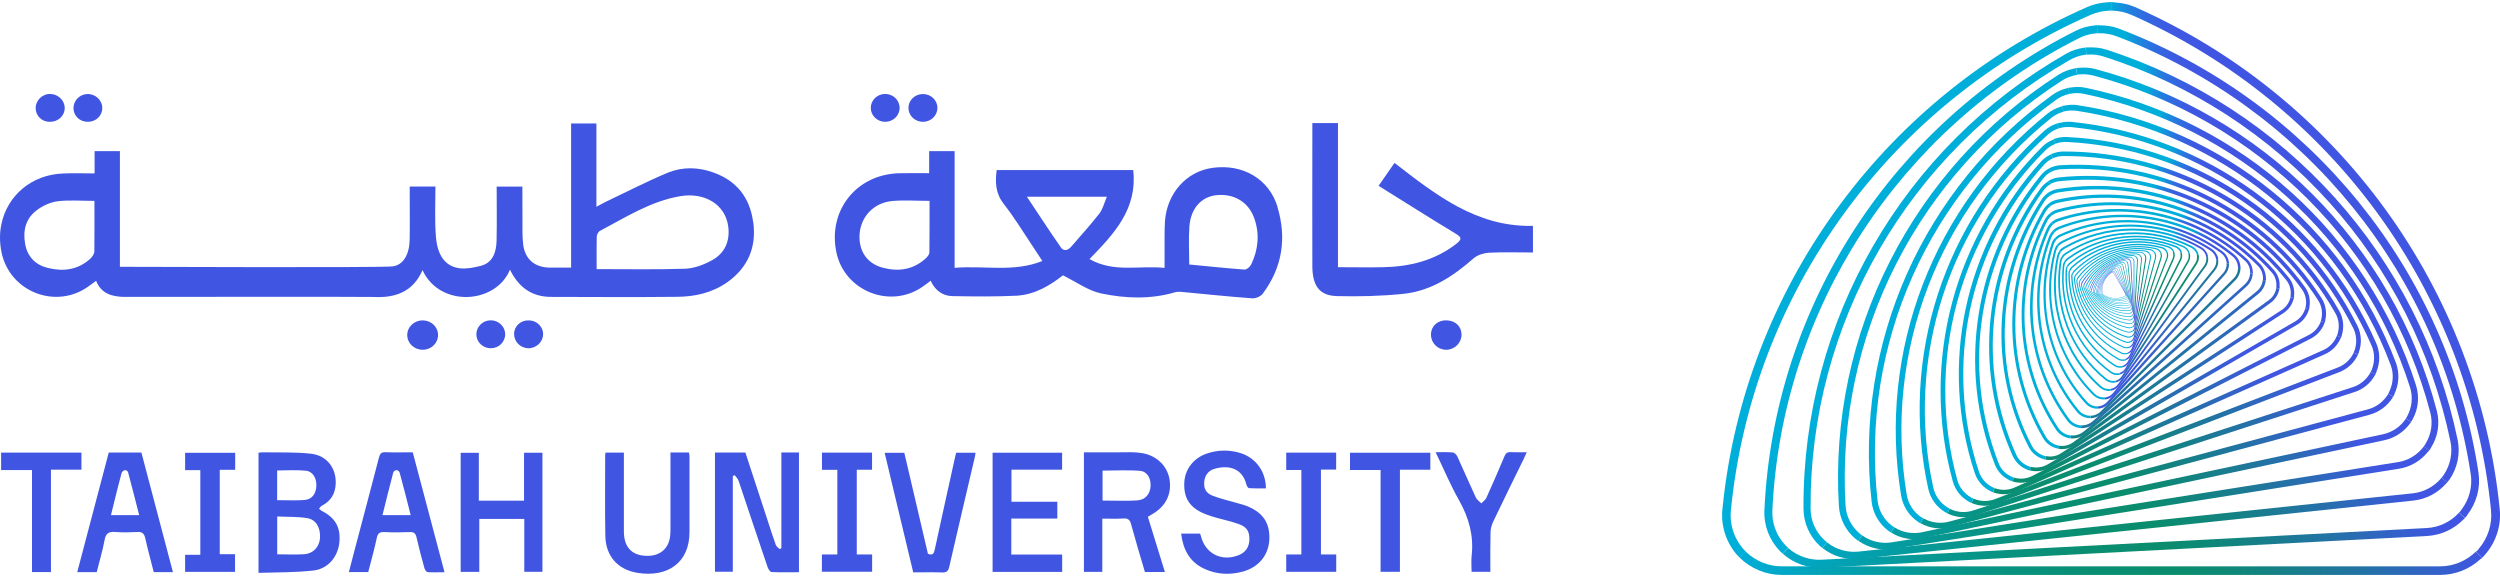 <svg version="1.2" xmlns="http://www.w3.org/2000/svg" viewBox="0 0 3140 725" width="3140" height="725">
	<title>مشروع جديد</title>
	<defs>
		<linearGradient id="g1" x2="1" gradientUnits="userSpaceOnUse" gradientTransform="matrix(-9.756,-16.911,24.024,-13.86,2808.492,634.788)">
			<stop offset="0" stop-color="#00aeda"/>
			<stop offset=".02" stop-color="#0e9adc"/>
			<stop offset=".05" stop-color="#2081de"/>
			<stop offset=".08" stop-color="#2e6ee0"/>
			<stop offset=".12" stop-color="#3860e1"/>
			<stop offset=".16" stop-color="#3e58e2"/>
			<stop offset=".25" stop-color="#4056e3"/>
		</linearGradient>
		<linearGradient id="g2" x2="1" gradientUnits="userSpaceOnUse" gradientTransform="matrix(-18.662,-32.321,1.083,-0.625,2828.405,644.644)">
			<stop offset="0" stop-color="#00add8"/>
			<stop offset=".13" stop-color="#03a1b2"/>
			<stop offset=".25" stop-color="#069894"/>
			<stop offset=".37" stop-color="#08927f"/>
			<stop offset=".48" stop-color="#098e72"/>
			<stop offset=".59" stop-color="#0a8d6e"/>
			<stop offset=".65" stop-color="#0d8975"/>
			<stop offset=".74" stop-color="#177f8a"/>
			<stop offset=".86" stop-color="#266fac"/>
			<stop offset=".98" stop-color="#3c59db"/>
			<stop offset="1" stop-color="#4056e3"/>
		</linearGradient>
		<linearGradient id="g3" x2="1" gradientUnits="userSpaceOnUse" gradientTransform="matrix(-8.856,17.411,-3.243,-1.65,2688.013,295.666)">
			<stop offset="0" stop-color="#00aeda"/>
			<stop offset=".02" stop-color="#0e9adc"/>
			<stop offset=".05" stop-color="#2081de"/>
			<stop offset=".08" stop-color="#2e6ee0"/>
			<stop offset=".12" stop-color="#3860e1"/>
			<stop offset=".16" stop-color="#3e58e2"/>
			<stop offset=".25" stop-color="#4056e3"/>
		</linearGradient>
		<linearGradient id="g4" x2="1" gradientUnits="userSpaceOnUse" gradientTransform="matrix(-16.911,33.222,-45.016,-22.915,2708.527,285.26)">
			<stop offset="0" stop-color="#00add8"/>
			<stop offset=".13" stop-color="#03a1b2"/>
			<stop offset=".25" stop-color="#069894"/>
			<stop offset=".37" stop-color="#08927f"/>
			<stop offset=".48" stop-color="#098e72"/>
			<stop offset=".59" stop-color="#0a8d6e"/>
			<stop offset=".65" stop-color="#0d8975"/>
			<stop offset=".74" stop-color="#177f8a"/>
			<stop offset=".86" stop-color="#266fac"/>
			<stop offset=".98" stop-color="#3c59db"/>
			<stop offset="1" stop-color="#4056e3"/>
		</linearGradient>
		<linearGradient id="g5" x2="1" gradientUnits="userSpaceOnUse" gradientTransform="matrix(-7.955,17.862,-4.373,-1.948,2604.809,471.781)">
			<stop offset="0" stop-color="#00aeda"/>
			<stop offset=".02" stop-color="#0e9adc"/>
			<stop offset=".05" stop-color="#2081de"/>
			<stop offset=".08" stop-color="#2e6ee0"/>
			<stop offset=".12" stop-color="#3860e1"/>
			<stop offset=".16" stop-color="#3e58e2"/>
			<stop offset=".25" stop-color="#4056e3"/>
		</linearGradient>
		<linearGradient id="g6" x2="1" gradientUnits="userSpaceOnUse" gradientTransform="matrix(-15.21,34.072,-37.681,-16.821,2626.023,460.774)">
			<stop offset="0" stop-color="#00add8"/>
			<stop offset=".13" stop-color="#03a1b2"/>
			<stop offset=".25" stop-color="#069894"/>
			<stop offset=".37" stop-color="#08927f"/>
			<stop offset=".48" stop-color="#098e72"/>
			<stop offset=".59" stop-color="#0a8d6e"/>
			<stop offset=".65" stop-color="#0d8975"/>
			<stop offset=".74" stop-color="#177f8a"/>
			<stop offset=".86" stop-color="#266fac"/>
			<stop offset=".98" stop-color="#3c59db"/>
			<stop offset="1" stop-color="#4056e3"/>
		</linearGradient>
		<linearGradient id="g7" x2="1" gradientUnits="userSpaceOnUse" gradientTransform="matrix(-8.756,22.815,-7.213,-2.768,2723.787,178.54)">
			<stop offset="0" stop-color="#00aeda"/>
			<stop offset=".02" stop-color="#0e9adc"/>
			<stop offset=".05" stop-color="#2081de"/>
			<stop offset=".08" stop-color="#2e6ee0"/>
			<stop offset=".12" stop-color="#3860e1"/>
			<stop offset=".16" stop-color="#3e58e2"/>
			<stop offset=".25" stop-color="#4056e3"/>
		</linearGradient>
		<linearGradient id="g8" x2="1" gradientUnits="userSpaceOnUse" gradientTransform="matrix(-16.711,43.528,-39.381,-15.119,2747.252,162.68)">
			<stop offset="0" stop-color="#00add8"/>
			<stop offset=".13" stop-color="#03a1b2"/>
			<stop offset=".25" stop-color="#069894"/>
			<stop offset=".37" stop-color="#08927f"/>
			<stop offset=".48" stop-color="#098e72"/>
			<stop offset=".59" stop-color="#0a8d6e"/>
			<stop offset=".65" stop-color="#0d8975"/>
			<stop offset=".74" stop-color="#177f8a"/>
			<stop offset=".86" stop-color="#266fac"/>
			<stop offset=".98" stop-color="#3c59db"/>
			<stop offset="1" stop-color="#4056e3"/>
		</linearGradient>
		<linearGradient id="g9" x2="1" gradientUnits="userSpaceOnUse" gradientTransform="matrix(-7.555,23.215,-9.283,-3.021,2654.592,356.606)">
			<stop offset="0" stop-color="#00aeda"/>
			<stop offset=".02" stop-color="#0e9adc"/>
			<stop offset=".05" stop-color="#2081de"/>
			<stop offset=".08" stop-color="#2e6ee0"/>
			<stop offset=".12" stop-color="#3860e1"/>
			<stop offset=".16" stop-color="#3e58e2"/>
			<stop offset=".25" stop-color="#4056e3"/>
		</linearGradient>
		<linearGradient id="g10" x2="1" gradientUnits="userSpaceOnUse" gradientTransform="matrix(-14.409,44.329,-32.257,-10.485,2678.607,339.895)">
			<stop offset="0" stop-color="#00add8"/>
			<stop offset=".13" stop-color="#03a1b2"/>
			<stop offset=".25" stop-color="#069894"/>
			<stop offset=".37" stop-color="#08927f"/>
			<stop offset=".48" stop-color="#098e72"/>
			<stop offset=".59" stop-color="#0a8d6e"/>
			<stop offset=".65" stop-color="#0d8975"/>
			<stop offset=".74" stop-color="#177f8a"/>
			<stop offset=".86" stop-color="#266fac"/>
			<stop offset=".98" stop-color="#3c59db"/>
			<stop offset="1" stop-color="#4056e3"/>
		</linearGradient>
		<linearGradient id="g11" x2="1" gradientUnits="userSpaceOnUse" gradientTransform="matrix(-6.354,23.565,-11.836,-3.192,2614.215,504.753)">
			<stop offset="0" stop-color="#00aeda"/>
			<stop offset=".02" stop-color="#0e9adc"/>
			<stop offset=".05" stop-color="#2081de"/>
			<stop offset=".08" stop-color="#2e6ee0"/>
			<stop offset=".12" stop-color="#3860e1"/>
			<stop offset=".16" stop-color="#3e58e2"/>
			<stop offset=".25" stop-color="#4056e3"/>
		</linearGradient>
		<linearGradient id="g12" x2="1" gradientUnits="userSpaceOnUse" gradientTransform="matrix(-12.058,45.029,-26.346,-7.055,2638.731,487.141)">
			<stop offset="0" stop-color="#00add8"/>
			<stop offset=".13" stop-color="#03a1b2"/>
			<stop offset=".25" stop-color="#069894"/>
			<stop offset=".37" stop-color="#08927f"/>
			<stop offset=".48" stop-color="#098e72"/>
			<stop offset=".59" stop-color="#0a8d6e"/>
			<stop offset=".65" stop-color="#0d8975"/>
			<stop offset=".74" stop-color="#177f8a"/>
			<stop offset=".86" stop-color="#266fac"/>
			<stop offset=".98" stop-color="#3c59db"/>
			<stop offset="1" stop-color="#4056e3"/>
		</linearGradient>
		<linearGradient id="g13" x2="1" gradientUnits="userSpaceOnUse" gradientTransform="matrix(-6.104,28.669,-18.061,-3.846,2658.594,331.04)">
			<stop offset="0" stop-color="#00aeda"/>
			<stop offset=".02" stop-color="#0e9adc"/>
			<stop offset=".05" stop-color="#2081de"/>
			<stop offset=".08" stop-color="#2e6ee0"/>
			<stop offset=".12" stop-color="#3860e1"/>
			<stop offset=".16" stop-color="#3e58e2"/>
			<stop offset=".25" stop-color="#4056e3"/>
		</linearGradient>
		<linearGradient id="g14" x2="1" gradientUnits="userSpaceOnUse" gradientTransform="matrix(-11.658,54.736,-25.046,-5.334,2684.861,308.025)">
			<stop offset="0" stop-color="#00add8"/>
			<stop offset=".13" stop-color="#03a1b2"/>
			<stop offset=".25" stop-color="#069894"/>
			<stop offset=".37" stop-color="#08927f"/>
			<stop offset=".48" stop-color="#098e72"/>
			<stop offset=".59" stop-color="#0a8d6e"/>
			<stop offset=".65" stop-color="#0d8975"/>
			<stop offset=".74" stop-color="#177f8a"/>
			<stop offset=".86" stop-color="#266fac"/>
			<stop offset=".98" stop-color="#3c59db"/>
			<stop offset="1" stop-color="#4056e3"/>
		</linearGradient>
		<linearGradient id="g15" x2="1" gradientUnits="userSpaceOnUse" gradientTransform="matrix(-4.553,28.969,-22.748,-3.575,2635.679,463.026)">
			<stop offset="0" stop-color="#00aeda"/>
			<stop offset=".02" stop-color="#0e9adc"/>
			<stop offset=".05" stop-color="#2081de"/>
			<stop offset=".08" stop-color="#2e6ee0"/>
			<stop offset=".12" stop-color="#3860e1"/>
			<stop offset=".16" stop-color="#3e58e2"/>
			<stop offset=".25" stop-color="#4056e3"/>
		</linearGradient>
		<linearGradient id="g16" x2="1" gradientUnits="userSpaceOnUse" gradientTransform="matrix(-8.756,55.236,-18.705,-2.965,2662.497,438.91)">
			<stop offset="0" stop-color="#00add8"/>
			<stop offset=".13" stop-color="#03a1b2"/>
			<stop offset=".25" stop-color="#069894"/>
			<stop offset=".37" stop-color="#08927f"/>
			<stop offset=".48" stop-color="#098e72"/>
			<stop offset=".59" stop-color="#0a8d6e"/>
			<stop offset=".65" stop-color="#0d8975"/>
			<stop offset=".74" stop-color="#177f8a"/>
			<stop offset=".86" stop-color="#266fac"/>
			<stop offset=".98" stop-color="#3c59db"/>
			<stop offset="1" stop-color="#4056e3"/>
		</linearGradient>
		<linearGradient id="g17" x2="1" gradientUnits="userSpaceOnUse" gradientTransform="matrix(-3.602,33.972,-32.568,-3.453,2651.94,355.506)">
			<stop offset="0" stop-color="#00aeda"/>
			<stop offset=".02" stop-color="#0e9adc"/>
			<stop offset=".05" stop-color="#2081de"/>
			<stop offset=".08" stop-color="#2e6ee0"/>
			<stop offset=".12" stop-color="#3860e1"/>
			<stop offset=".16" stop-color="#3e58e2"/>
			<stop offset=".25" stop-color="#4056e3"/>
		</linearGradient>
		<linearGradient id="g18" x2="1" gradientUnits="userSpaceOnUse" gradientTransform="matrix(-6.804,64.942,-15.077,-1.58,2679.758,325.586)">
			<stop offset="0" stop-color="#00add8"/>
			<stop offset=".13" stop-color="#03a1b2"/>
			<stop offset=".25" stop-color="#069894"/>
			<stop offset=".37" stop-color="#08927f"/>
			<stop offset=".48" stop-color="#098e72"/>
			<stop offset=".59" stop-color="#0a8d6e"/>
			<stop offset=".65" stop-color="#0d8975"/>
			<stop offset=".74" stop-color="#177f8a"/>
			<stop offset=".86" stop-color="#266fac"/>
			<stop offset=".98" stop-color="#3c59db"/>
			<stop offset="1" stop-color="#4056e3"/>
		</linearGradient>
		<linearGradient id="g19" x2="1" gradientUnits="userSpaceOnUse" gradientTransform="matrix(-2.001,39.076,-45.484,-2.33,2654.642,290.263)">
			<stop offset="0" stop-color="#00aeda"/>
			<stop offset=".02" stop-color="#0e9adc"/>
			<stop offset=".05" stop-color="#2081de"/>
			<stop offset=".08" stop-color="#2e6ee0"/>
			<stop offset=".12" stop-color="#3860e1"/>
			<stop offset=".16" stop-color="#3e58e2"/>
			<stop offset=".25" stop-color="#4056e3"/>
		</linearGradient>
		<linearGradient id="g20" x2="1" gradientUnits="userSpaceOnUse" gradientTransform="matrix(-3.903,74.499,-9.77,-0.512,2683.31,254.44)">
			<stop offset="0" stop-color="#00add8"/>
			<stop offset=".13" stop-color="#03a1b2"/>
			<stop offset=".25" stop-color="#069894"/>
			<stop offset=".37" stop-color="#08927f"/>
			<stop offset=".48" stop-color="#098e72"/>
			<stop offset=".59" stop-color="#0a8d6e"/>
			<stop offset=".65" stop-color="#0d8975"/>
			<stop offset=".74" stop-color="#177f8a"/>
			<stop offset=".86" stop-color="#266fac"/>
			<stop offset=".98" stop-color="#3c59db"/>
			<stop offset="1" stop-color="#4056e3"/>
		</linearGradient>
		<linearGradient id="g21" x2="1" gradientUnits="userSpaceOnUse" gradientTransform="matrix(0,39.076,-55.814,0,2650.439,395.432)">
			<stop offset="0" stop-color="#00aeda"/>
			<stop offset=".02" stop-color="#0e9adc"/>
			<stop offset=".05" stop-color="#2081de"/>
			<stop offset=".08" stop-color="#2e6ee0"/>
			<stop offset=".12" stop-color="#3860e1"/>
			<stop offset=".16" stop-color="#3e58e2"/>
			<stop offset=".25" stop-color="#4056e3"/>
		</linearGradient>
		<linearGradient id="g22" x2="1" gradientUnits="userSpaceOnUse" gradientTransform="matrix(0,74.599,-2.343,0,2679.508,358.107)">
			<stop offset="0" stop-color="#00add8"/>
			<stop offset=".13" stop-color="#03a1b2"/>
			<stop offset=".25" stop-color="#069894"/>
			<stop offset=".37" stop-color="#08927f"/>
			<stop offset=".48" stop-color="#098e72"/>
			<stop offset=".59" stop-color="#0a8d6e"/>
			<stop offset=".65" stop-color="#0d8975"/>
			<stop offset=".74" stop-color="#177f8a"/>
			<stop offset=".86" stop-color="#266fac"/>
			<stop offset=".98" stop-color="#3c59db"/>
			<stop offset="1" stop-color="#4056e3"/>
		</linearGradient>
		<linearGradient id="g23" x2="1" gradientUnits="userSpaceOnUse" gradientTransform="matrix(2.251,43.879,-77.302,3.966,2649.838,358.758)">
			<stop offset="0" stop-color="#00aeda"/>
			<stop offset=".02" stop-color="#0e9adc"/>
			<stop offset=".05" stop-color="#2081de"/>
			<stop offset=".08" stop-color="#2e6ee0"/>
			<stop offset=".12" stop-color="#3860e1"/>
			<stop offset=".16" stop-color="#3e58e2"/>
			<stop offset=".25" stop-color="#4056e3"/>
		</linearGradient>
		<linearGradient id="g24" x2="1" gradientUnits="userSpaceOnUse" gradientTransform="matrix(4.403,83.805,-10.851,.57,2679.258,315.179)">
			<stop offset="0" stop-color="#00add8"/>
			<stop offset=".13" stop-color="#03a1b2"/>
			<stop offset=".25" stop-color="#069894"/>
			<stop offset=".37" stop-color="#08927f"/>
			<stop offset=".48" stop-color="#098e72"/>
			<stop offset=".59" stop-color="#0a8d6e"/>
			<stop offset=".65" stop-color="#0d8975"/>
			<stop offset=".74" stop-color="#177f8a"/>
			<stop offset=".86" stop-color="#266fac"/>
			<stop offset=".98" stop-color="#3c59db"/>
			<stop offset="1" stop-color="#4056e3"/>
		</linearGradient>
		<linearGradient id="g25" x2="1" gradientUnits="userSpaceOnUse" gradientTransform="matrix(5.103,48.582,-107.578,11.301,2647.587,342.897)">
			<stop offset="0" stop-color="#00aeda"/>
			<stop offset=".02" stop-color="#0e9adc"/>
			<stop offset=".05" stop-color="#2081de"/>
			<stop offset=".08" stop-color="#2e6ee0"/>
			<stop offset=".12" stop-color="#3860e1"/>
			<stop offset=".16" stop-color="#3e58e2"/>
			<stop offset=".25" stop-color="#4056e3"/>
		</linearGradient>
		<linearGradient id="g26" x2="1" gradientUnits="userSpaceOnUse" gradientTransform="matrix(9.756,92.761,-21.482,2.259,2677.106,292.865)">
			<stop offset="0" stop-color="#00add8"/>
			<stop offset=".13" stop-color="#03a1b2"/>
			<stop offset=".25" stop-color="#069894"/>
			<stop offset=".37" stop-color="#08927f"/>
			<stop offset=".48" stop-color="#098e72"/>
			<stop offset=".59" stop-color="#0a8d6e"/>
			<stop offset=".65" stop-color="#0d8975"/>
			<stop offset=".74" stop-color="#177f8a"/>
			<stop offset=".86" stop-color="#266fac"/>
			<stop offset=".98" stop-color="#3c59db"/>
			<stop offset="1" stop-color="#4056e3"/>
		</linearGradient>
		<linearGradient id="g27" x2="1" gradientUnits="userSpaceOnUse" gradientTransform="matrix(8.405,53.035,-148.849,23.591,2645.886,340.946)">
			<stop offset="0" stop-color="#00aeda"/>
			<stop offset=".02" stop-color="#0e9adc"/>
			<stop offset=".05" stop-color="#2081de"/>
			<stop offset=".08" stop-color="#2e6ee0"/>
			<stop offset=".12" stop-color="#3860e1"/>
			<stop offset=".16" stop-color="#3e58e2"/>
			<stop offset=".25" stop-color="#4056e3"/>
		</linearGradient>
		<linearGradient id="g28" x2="1" gradientUnits="userSpaceOnUse" gradientTransform="matrix(16.01,101.316,-34.354,5.429,2674.905,284.409)">
			<stop offset="0" stop-color="#00add8"/>
			<stop offset=".13" stop-color="#03a1b2"/>
			<stop offset=".25" stop-color="#069894"/>
			<stop offset=".37" stop-color="#08927f"/>
			<stop offset=".48" stop-color="#098e72"/>
			<stop offset=".59" stop-color="#0a8d6e"/>
			<stop offset=".65" stop-color="#0d8975"/>
			<stop offset=".74" stop-color="#177f8a"/>
			<stop offset=".86" stop-color="#266fac"/>
			<stop offset=".98" stop-color="#3c59db"/>
			<stop offset="1" stop-color="#4056e3"/>
		</linearGradient>
		<linearGradient id="g29" x2="1" gradientUnits="userSpaceOnUse" gradientTransform="matrix(11.207,52.534,-188.727,40.262,2653.841,385.875)">
			<stop offset="0" stop-color="#00aeda"/>
			<stop offset=".02" stop-color="#0e9adc"/>
			<stop offset=".05" stop-color="#2081de"/>
			<stop offset=".08" stop-color="#2e6ee0"/>
			<stop offset=".12" stop-color="#3860e1"/>
			<stop offset=".16" stop-color="#3e58e2"/>
			<stop offset=".25" stop-color="#4056e3"/>
		</linearGradient>
		<linearGradient id="g30" x2="1" gradientUnits="userSpaceOnUse" gradientTransform="matrix(21.364,100.366,-45.736,9.736,2682.96,327.237)">
			<stop offset="0" stop-color="#00add8"/>
			<stop offset=".13" stop-color="#03a1b2"/>
			<stop offset=".25" stop-color="#069894"/>
			<stop offset=".37" stop-color="#08927f"/>
			<stop offset=".48" stop-color="#098e72"/>
			<stop offset=".59" stop-color="#0a8d6e"/>
			<stop offset=".65" stop-color="#0d8975"/>
			<stop offset=".74" stop-color="#177f8a"/>
			<stop offset=".86" stop-color="#266fac"/>
			<stop offset=".98" stop-color="#3c59db"/>
			<stop offset="1" stop-color="#4056e3"/>
		</linearGradient>
		<linearGradient id="g31" x2="1" gradientUnits="userSpaceOnUse" gradientTransform="matrix(15.16,56.637,-265.792,71.144,2652.64,378.42)">
			<stop offset="0" stop-color="#00aeda"/>
			<stop offset=".02" stop-color="#0e9adc"/>
			<stop offset=".05" stop-color="#2081de"/>
			<stop offset=".08" stop-color="#2e6ee0"/>
			<stop offset=".12" stop-color="#3860e1"/>
			<stop offset=".16" stop-color="#3e58e2"/>
			<stop offset=".25" stop-color="#4056e3"/>
		</linearGradient>
		<linearGradient id="g32" x2="1" gradientUnits="userSpaceOnUse" gradientTransform="matrix(28.969,108.071,-63.251,16.955,2680.859,312.978)">
			<stop offset="0" stop-color="#00add8"/>
			<stop offset=".13" stop-color="#03a1b2"/>
			<stop offset=".25" stop-color="#069894"/>
			<stop offset=".37" stop-color="#08927f"/>
			<stop offset=".48" stop-color="#098e72"/>
			<stop offset=".59" stop-color="#0a8d6e"/>
			<stop offset=".65" stop-color="#0d8975"/>
			<stop offset=".74" stop-color="#177f8a"/>
			<stop offset=".86" stop-color="#266fac"/>
			<stop offset=".98" stop-color="#3c59db"/>
			<stop offset="1" stop-color="#4056e3"/>
		</linearGradient>
		<linearGradient id="g33" x2="1" gradientUnits="userSpaceOnUse" gradientTransform="matrix(21.114,65.042,-344.416,111.803,2648.738,365.012)">
			<stop offset="0" stop-color="#00aeda"/>
			<stop offset=".02" stop-color="#0e9adc"/>
			<stop offset=".05" stop-color="#2081de"/>
			<stop offset=".08" stop-color="#2e6ee0"/>
			<stop offset=".12" stop-color="#3860e1"/>
			<stop offset=".16" stop-color="#3e58e2"/>
			<stop offset=".25" stop-color="#4056e3"/>
		</linearGradient>
		<linearGradient id="g34" x2="1" gradientUnits="userSpaceOnUse" gradientTransform="matrix(40.326,124.131,-90.536,29.412,2674.355,288.061)">
			<stop offset="0" stop-color="#00add8"/>
			<stop offset=".13" stop-color="#03a1b2"/>
			<stop offset=".25" stop-color="#069894"/>
			<stop offset=".37" stop-color="#08927f"/>
			<stop offset=".48" stop-color="#098e72"/>
			<stop offset=".59" stop-color="#0a8d6e"/>
			<stop offset=".65" stop-color="#0d8975"/>
			<stop offset=".74" stop-color="#177f8a"/>
			<stop offset=".86" stop-color="#266fac"/>
			<stop offset=".98" stop-color="#3c59db"/>
			<stop offset="1" stop-color="#4056e3"/>
		</linearGradient>
		<linearGradient id="g35" x2="1" gradientUnits="userSpaceOnUse" gradientTransform="matrix(26.267,68.445,-275.635,105.781,2650.489,370.015)">
			<stop offset="0" stop-color="#00aeda"/>
			<stop offset=".02" stop-color="#0e9adc"/>
			<stop offset=".05" stop-color="#2081de"/>
			<stop offset=".08" stop-color="#2e6ee0"/>
			<stop offset=".12" stop-color="#3860e1"/>
			<stop offset=".16" stop-color="#3e58e2"/>
			<stop offset=".25" stop-color="#4056e3"/>
		</linearGradient>
		<linearGradient id="g36" x2="1" gradientUnits="userSpaceOnUse" gradientTransform="matrix(50.083,130.585,-117.68,45.133,2674.104,286.06)">
			<stop offset="0" stop-color="#00add8"/>
			<stop offset=".13" stop-color="#03a1b2"/>
			<stop offset=".25" stop-color="#069894"/>
			<stop offset=".37" stop-color="#08927f"/>
			<stop offset=".48" stop-color="#098e72"/>
			<stop offset=".59" stop-color="#0a8d6e"/>
			<stop offset=".65" stop-color="#0d8975"/>
			<stop offset=".74" stop-color="#177f8a"/>
			<stop offset=".86" stop-color="#266fac"/>
			<stop offset=".98" stop-color="#3c59db"/>
			<stop offset="1" stop-color="#4056e3"/>
		</linearGradient>
		<linearGradient id="g37" x2="1" gradientUnits="userSpaceOnUse" gradientTransform="matrix(31.771,71.397,-222.528,99.023,2649.989,369.565)">
			<stop offset="0" stop-color="#00aeda"/>
			<stop offset=".02" stop-color="#0e9adc"/>
			<stop offset=".05" stop-color="#2081de"/>
			<stop offset=".08" stop-color="#2e6ee0"/>
			<stop offset=".12" stop-color="#3860e1"/>
			<stop offset=".16" stop-color="#3e58e2"/>
			<stop offset=".25" stop-color="#4056e3"/>
		</linearGradient>
		<linearGradient id="g38" x2="1" gradientUnits="userSpaceOnUse" gradientTransform="matrix(60.69,136.239,-151.177,67.344,2671.353,278.405)">
			<stop offset="0" stop-color="#00add8"/>
			<stop offset=".13" stop-color="#03a1b2"/>
			<stop offset=".25" stop-color="#069894"/>
			<stop offset=".37" stop-color="#08927f"/>
			<stop offset=".48" stop-color="#098e72"/>
			<stop offset=".59" stop-color="#0a8d6e"/>
			<stop offset=".65" stop-color="#0d8975"/>
			<stop offset=".74" stop-color="#177f8a"/>
			<stop offset=".86" stop-color="#266fac"/>
			<stop offset=".98" stop-color="#3c59db"/>
			<stop offset="1" stop-color="#4056e3"/>
		</linearGradient>
		<linearGradient id="g39" x2="1" gradientUnits="userSpaceOnUse" gradientTransform="matrix(37.725,73.998,-182.113,92.842,2646.086,362.01)">
			<stop offset="0" stop-color="#00aeda"/>
			<stop offset=".02" stop-color="#0e9adc"/>
			<stop offset=".05" stop-color="#2081de"/>
			<stop offset=".08" stop-color="#2e6ee0"/>
			<stop offset=".12" stop-color="#3860e1"/>
			<stop offset=".16" stop-color="#3e58e2"/>
			<stop offset=".25" stop-color="#4056e3"/>
		</linearGradient>
		<linearGradient id="g40" x2="1" gradientUnits="userSpaceOnUse" gradientTransform="matrix(71.947,141.242,-193.448,98.54,2664.948,263.445)">
			<stop offset="0" stop-color="#00add8"/>
			<stop offset=".13" stop-color="#03a1b2"/>
			<stop offset=".25" stop-color="#069894"/>
			<stop offset=".37" stop-color="#08927f"/>
			<stop offset=".48" stop-color="#098e72"/>
			<stop offset=".59" stop-color="#0a8d6e"/>
			<stop offset=".65" stop-color="#0d8975"/>
			<stop offset=".74" stop-color="#177f8a"/>
			<stop offset=".86" stop-color="#266fac"/>
			<stop offset=".98" stop-color="#3c59db"/>
			<stop offset="1" stop-color="#4056e3"/>
		</linearGradient>
		<linearGradient id="g41" x2="1" gradientUnits="userSpaceOnUse" gradientTransform="matrix(46.43,80.352,-157.019,90.731,2651.54,372.817)">
			<stop offset="0" stop-color="#00aeda"/>
			<stop offset=".02" stop-color="#0e9adc"/>
			<stop offset=".05" stop-color="#2081de"/>
			<stop offset=".08" stop-color="#2e6ee0"/>
			<stop offset=".12" stop-color="#3860e1"/>
			<stop offset=".16" stop-color="#3e58e2"/>
			<stop offset=".25" stop-color="#4056e3"/>
		</linearGradient>
		<linearGradient id="g42" x2="1" gradientUnits="userSpaceOnUse" gradientTransform="matrix(88.558,153.45,-262.923,151.736,2665.249,262.595)">
			<stop offset="0" stop-color="#00add8"/>
			<stop offset=".13" stop-color="#03a1b2"/>
			<stop offset=".25" stop-color="#069894"/>
			<stop offset=".37" stop-color="#08927f"/>
			<stop offset=".48" stop-color="#098e72"/>
			<stop offset=".59" stop-color="#0a8d6e"/>
			<stop offset=".65" stop-color="#0d8975"/>
			<stop offset=".74" stop-color="#177f8a"/>
			<stop offset=".86" stop-color="#266fac"/>
			<stop offset=".98" stop-color="#3c59db"/>
			<stop offset="1" stop-color="#4056e3"/>
		</linearGradient>
		<linearGradient id="g43" x2="1" gradientUnits="userSpaceOnUse" gradientTransform="matrix(55.886,86.006,-135.244,87.881,2658.744,384.174)">
			<stop offset="0" stop-color="#00aeda"/>
			<stop offset=".02" stop-color="#0e9adc"/>
			<stop offset=".05" stop-color="#2081de"/>
			<stop offset=".08" stop-color="#2e6ee0"/>
			<stop offset=".12" stop-color="#3860e1"/>
			<stop offset=".16" stop-color="#3e58e2"/>
			<stop offset=".25" stop-color="#4056e3"/>
		</linearGradient>
		<linearGradient id="g44" x2="1" gradientUnits="userSpaceOnUse" gradientTransform="matrix(106.62,164.207,-360.503,234.075,2666.7,262.245)">
			<stop offset="0" stop-color="#00add8"/>
			<stop offset=".13" stop-color="#03a1b2"/>
			<stop offset=".25" stop-color="#069894"/>
			<stop offset=".37" stop-color="#08927f"/>
			<stop offset=".48" stop-color="#098e72"/>
			<stop offset=".59" stop-color="#0a8d6e"/>
			<stop offset=".65" stop-color="#0d8975"/>
			<stop offset=".74" stop-color="#177f8a"/>
			<stop offset=".86" stop-color="#266fac"/>
			<stop offset=".98" stop-color="#3c59db"/>
			<stop offset="1" stop-color="#4056e3"/>
		</linearGradient>
		<linearGradient id="g45" x2="1" gradientUnits="userSpaceOnUse" gradientTransform="matrix(63.191,86.957,-110.813,80.528,2642.434,360.559)">
			<stop offset="0" stop-color="#00aeda"/>
			<stop offset=".02" stop-color="#0e9adc"/>
			<stop offset=".05" stop-color="#2081de"/>
			<stop offset=".08" stop-color="#2e6ee0"/>
			<stop offset=".12" stop-color="#3860e1"/>
			<stop offset=".16" stop-color="#3e58e2"/>
			<stop offset=".25" stop-color="#4056e3"/>
		</linearGradient>
		<linearGradient id="g46" x2="1" gradientUnits="userSpaceOnUse" gradientTransform="matrix(120.579,165.908,-489.672,355.884,2646.386,230.924)">
			<stop offset="0" stop-color="#00add8"/>
			<stop offset=".13" stop-color="#03a1b2"/>
			<stop offset=".25" stop-color="#069894"/>
			<stop offset=".37" stop-color="#08927f"/>
			<stop offset=".48" stop-color="#098e72"/>
			<stop offset=".59" stop-color="#0a8d6e"/>
			<stop offset=".65" stop-color="#0d8975"/>
			<stop offset=".74" stop-color="#177f8a"/>
			<stop offset=".86" stop-color="#266fac"/>
			<stop offset=".98" stop-color="#3c59db"/>
			<stop offset="1" stop-color="#4056e3"/>
		</linearGradient>
		<linearGradient id="g47" x2="1" gradientUnits="userSpaceOnUse" gradientTransform="matrix(73.798,91.109,-95.211,77.12,2643.034,362.46)">
			<stop offset="0" stop-color="#00aeda"/>
			<stop offset=".02" stop-color="#0e9adc"/>
			<stop offset=".05" stop-color="#2081de"/>
			<stop offset=".08" stop-color="#2e6ee0"/>
			<stop offset=".12" stop-color="#3860e1"/>
			<stop offset=".16" stop-color="#3e58e2"/>
			<stop offset=".25" stop-color="#4056e3"/>
		</linearGradient>
		<linearGradient id="g48" x2="1" gradientUnits="userSpaceOnUse" gradientTransform="matrix(140.842,173.914,-749.776,607.198,2639.732,221.118)">
			<stop offset="0" stop-color="#00add8"/>
			<stop offset=".13" stop-color="#03a1b2"/>
			<stop offset=".25" stop-color="#069894"/>
			<stop offset=".37" stop-color="#08927f"/>
			<stop offset=".48" stop-color="#098e72"/>
			<stop offset=".59" stop-color="#0a8d6e"/>
			<stop offset=".65" stop-color="#0d8975"/>
			<stop offset=".74" stop-color="#177f8a"/>
			<stop offset=".86" stop-color="#266fac"/>
			<stop offset=".98" stop-color="#3c59db"/>
			<stop offset="1" stop-color="#4056e3"/>
		</linearGradient>
		<linearGradient id="g49" x2="1" gradientUnits="userSpaceOnUse" gradientTransform="matrix(85.006,94.412,-80.98,72.912,2638.931,359.008)">
			<stop offset="0" stop-color="#00aeda"/>
			<stop offset=".02" stop-color="#0e9adc"/>
			<stop offset=".05" stop-color="#2081de"/>
			<stop offset=".08" stop-color="#2e6ee0"/>
			<stop offset=".12" stop-color="#3860e1"/>
			<stop offset=".16" stop-color="#3e58e2"/>
			<stop offset=".25" stop-color="#4056e3"/>
		</linearGradient>
		<linearGradient id="g50" x2="1" gradientUnits="userSpaceOnUse" gradientTransform="matrix(162.206,180.168,-1378.293,1240.885,2627.474,206.258)">
			<stop offset="0" stop-color="#00add8"/>
			<stop offset=".13" stop-color="#03a1b2"/>
			<stop offset=".25" stop-color="#069894"/>
			<stop offset=".37" stop-color="#08927f"/>
			<stop offset=".48" stop-color="#098e72"/>
			<stop offset=".59" stop-color="#0a8d6e"/>
			<stop offset=".65" stop-color="#0d8975"/>
			<stop offset=".74" stop-color="#177f8a"/>
			<stop offset=".86" stop-color="#266fac"/>
			<stop offset=".98" stop-color="#3c59db"/>
			<stop offset="1" stop-color="#4056e3"/>
		</linearGradient>
		<linearGradient id="g51" x2="1" gradientUnits="userSpaceOnUse" gradientTransform="matrix(100.165,100.165,-70.063,70.063,2661.346,382.923)">
			<stop offset="0" stop-color="#00aeda"/>
			<stop offset=".02" stop-color="#0e9adc"/>
			<stop offset=".05" stop-color="#2081de"/>
			<stop offset=".08" stop-color="#2e6ee0"/>
			<stop offset=".12" stop-color="#3860e1"/>
			<stop offset=".16" stop-color="#3e58e2"/>
			<stop offset=".25" stop-color="#4056e3"/>
		</linearGradient>
		<linearGradient id="g52" x2="1" gradientUnits="userSpaceOnUse" gradientTransform="matrix(191.225,191.225,-6034.384,6034.384,2637.831,215.214)">
			<stop offset="0" stop-color="#00add8"/>
			<stop offset=".13" stop-color="#03a1b2"/>
			<stop offset=".25" stop-color="#069894"/>
			<stop offset=".37" stop-color="#08927f"/>
			<stop offset=".48" stop-color="#098e72"/>
			<stop offset=".59" stop-color="#0a8d6e"/>
			<stop offset=".65" stop-color="#0d8975"/>
			<stop offset=".74" stop-color="#177f8a"/>
			<stop offset=".86" stop-color="#266fac"/>
			<stop offset=".98" stop-color="#3c59db"/>
			<stop offset="1" stop-color="#4056e3"/>
		</linearGradient>
		<linearGradient id="g53" x2="1" gradientUnits="userSpaceOnUse" gradientTransform="matrix(112.523,101.316,-57.251,63.584,2644.885,367.163)">
			<stop offset="0" stop-color="#00aeda"/>
			<stop offset=".02" stop-color="#0e9adc"/>
			<stop offset=".05" stop-color="#2081de"/>
			<stop offset=".08" stop-color="#2e6ee0"/>
			<stop offset=".12" stop-color="#3860e1"/>
			<stop offset=".16" stop-color="#3e58e2"/>
			<stop offset=".25" stop-color="#4056e3"/>
		</linearGradient>
		<linearGradient id="g54" x2="1" gradientUnits="userSpaceOnUse" gradientTransform="matrix(214.79,193.426,-1483.174,1646.99,2611.564,188.196)">
			<stop offset="0" stop-color="#00add8"/>
			<stop offset=".13" stop-color="#03a1b2"/>
			<stop offset=".25" stop-color="#069894"/>
			<stop offset=".37" stop-color="#08927f"/>
			<stop offset=".48" stop-color="#098e72"/>
			<stop offset=".59" stop-color="#0a8d6e"/>
			<stop offset=".65" stop-color="#0d8975"/>
			<stop offset=".74" stop-color="#177f8a"/>
			<stop offset=".86" stop-color="#266fac"/>
			<stop offset=".98" stop-color="#3c59db"/>
			<stop offset="1" stop-color="#4056e3"/>
		</linearGradient>
		<linearGradient id="g55" x2="1" gradientUnits="userSpaceOnUse" gradientTransform="matrix(129.084,104.518,-47.158,58.243,2655.492,376.519)">
			<stop offset="0" stop-color="#00aeda"/>
			<stop offset=".02" stop-color="#0e9adc"/>
			<stop offset=".05" stop-color="#2081de"/>
			<stop offset=".08" stop-color="#2e6ee0"/>
			<stop offset=".12" stop-color="#3860e1"/>
			<stop offset=".16" stop-color="#3e58e2"/>
			<stop offset=".25" stop-color="#4056e3"/>
		</linearGradient>
		<linearGradient id="g56" x2="1" gradientUnits="userSpaceOnUse" gradientTransform="matrix(246.361,199.48,-859.263,1061.202,2608.061,183.243)">
			<stop offset="0" stop-color="#00add8"/>
			<stop offset=".13" stop-color="#03a1b2"/>
			<stop offset=".25" stop-color="#069894"/>
			<stop offset=".37" stop-color="#08927f"/>
			<stop offset=".48" stop-color="#098e72"/>
			<stop offset=".59" stop-color="#0a8d6e"/>
			<stop offset=".65" stop-color="#0d8975"/>
			<stop offset=".74" stop-color="#177f8a"/>
			<stop offset=".86" stop-color="#266fac"/>
			<stop offset=".98" stop-color="#3c59db"/>
			<stop offset="1" stop-color="#4056e3"/>
		</linearGradient>
		<linearGradient id="g57" x2="1" gradientUnits="userSpaceOnUse" gradientTransform="matrix(146.195,106.219,-37.891,52.151,2657.994,378.27)">
			<stop offset="0" stop-color="#00aeda"/>
			<stop offset=".02" stop-color="#0e9adc"/>
			<stop offset=".05" stop-color="#2081de"/>
			<stop offset=".08" stop-color="#2e6ee0"/>
			<stop offset=".12" stop-color="#3860e1"/>
			<stop offset=".16" stop-color="#3e58e2"/>
			<stop offset=".25" stop-color="#4056e3"/>
		</linearGradient>
		<linearGradient id="g58" x2="1" gradientUnits="userSpaceOnUse" gradientTransform="matrix(279.132,202.782,-597.283,822.167,2595.353,170.935)">
			<stop offset="0" stop-color="#00add8"/>
			<stop offset=".13" stop-color="#03a1b2"/>
			<stop offset=".25" stop-color="#069894"/>
			<stop offset=".37" stop-color="#08927f"/>
			<stop offset=".48" stop-color="#098e72"/>
			<stop offset=".59" stop-color="#0a8d6e"/>
			<stop offset=".65" stop-color="#0d8975"/>
			<stop offset=".74" stop-color="#177f8a"/>
			<stop offset=".86" stop-color="#266fac"/>
			<stop offset=".98" stop-color="#3c59db"/>
			<stop offset="1" stop-color="#4056e3"/>
		</linearGradient>
		<linearGradient id="g59" x2="1" gradientUnits="userSpaceOnUse" gradientTransform="matrix(163.857,106.47,-29.632,45.603,2650.389,373.017)">
			<stop offset="0" stop-color="#00aeda"/>
			<stop offset=".02" stop-color="#0e9adc"/>
			<stop offset=".05" stop-color="#2081de"/>
			<stop offset=".08" stop-color="#2e6ee0"/>
			<stop offset=".12" stop-color="#3860e1"/>
			<stop offset=".16" stop-color="#3e58e2"/>
			<stop offset=".25" stop-color="#4056e3"/>
		</linearGradient>
		<linearGradient id="g60" x2="1" gradientUnits="userSpaceOnUse" gradientTransform="matrix(312.504,202.933,-445.298,685.732,2571.437,152.223)">
			<stop offset="0" stop-color="#00add8"/>
			<stop offset=".13" stop-color="#03a1b2"/>
			<stop offset=".25" stop-color="#069894"/>
			<stop offset=".37" stop-color="#08927f"/>
			<stop offset=".48" stop-color="#098e72"/>
			<stop offset=".59" stop-color="#0a8d6e"/>
			<stop offset=".65" stop-color="#0d8975"/>
			<stop offset=".74" stop-color="#177f8a"/>
			<stop offset=".86" stop-color="#266fac"/>
			<stop offset=".98" stop-color="#3c59db"/>
			<stop offset="1" stop-color="#4056e3"/>
		</linearGradient>
		<linearGradient id="g61" x2="1" gradientUnits="userSpaceOnUse" gradientTransform="matrix(181.919,105.019,-22.3,38.629,2631.577,362.61)">
			<stop offset="0" stop-color="#00aeda"/>
			<stop offset=".02" stop-color="#0e9adc"/>
			<stop offset=".05" stop-color="#2081de"/>
			<stop offset=".08" stop-color="#2e6ee0"/>
			<stop offset=".12" stop-color="#3860e1"/>
			<stop offset=".16" stop-color="#3e58e2"/>
			<stop offset=".25" stop-color="#4056e3"/>
		</linearGradient>
		<linearGradient id="g62" x2="1" gradientUnits="userSpaceOnUse" gradientTransform="matrix(347.227,200.481,-343.331,594.638,2535.264,128.407)">
			<stop offset="0" stop-color="#00add8"/>
			<stop offset=".13" stop-color="#03a1b2"/>
			<stop offset=".25" stop-color="#069894"/>
			<stop offset=".37" stop-color="#08927f"/>
			<stop offset=".48" stop-color="#098e72"/>
			<stop offset=".59" stop-color="#0a8d6e"/>
			<stop offset=".65" stop-color="#0d8975"/>
			<stop offset=".74" stop-color="#177f8a"/>
			<stop offset=".86" stop-color="#266fac"/>
			<stop offset=".98" stop-color="#3c59db"/>
			<stop offset="1" stop-color="#4056e3"/>
		</linearGradient>
		<linearGradient id="g63" x2="1" gradientUnits="userSpaceOnUse" gradientTransform="matrix(204.634,104.268,-19.914,39.083,2640.432,368.614)">
			<stop offset="0" stop-color="#00aeda"/>
			<stop offset=".02" stop-color="#0e9adc"/>
			<stop offset=".05" stop-color="#2081de"/>
			<stop offset=".08" stop-color="#2e6ee0"/>
			<stop offset=".12" stop-color="#3860e1"/>
			<stop offset=".16" stop-color="#3e58e2"/>
			<stop offset=".25" stop-color="#4056e3"/>
		</linearGradient>
		<linearGradient id="g64" x2="1" gradientUnits="userSpaceOnUse" gradientTransform="matrix(390.455,198.93,-272.587,535.028,2521.505,119.451)">
			<stop offset="0" stop-color="#00add8"/>
			<stop offset=".13" stop-color="#03a1b2"/>
			<stop offset=".25" stop-color="#069894"/>
			<stop offset=".37" stop-color="#08927f"/>
			<stop offset=".48" stop-color="#098e72"/>
			<stop offset=".59" stop-color="#0a8d6e"/>
			<stop offset=".65" stop-color="#0d8975"/>
			<stop offset=".74" stop-color="#177f8a"/>
			<stop offset=".86" stop-color="#266fac"/>
			<stop offset=".98" stop-color="#3c59db"/>
			<stop offset="1" stop-color="#4056e3"/>
		</linearGradient>
		<linearGradient id="g65" x2="1" gradientUnits="userSpaceOnUse" gradientTransform="matrix(227.599,101.366,-25.307,56.823,2636.48,367.964)">
			<stop offset="0" stop-color="#00aeda"/>
			<stop offset=".02" stop-color="#0e9adc"/>
			<stop offset=".05" stop-color="#2081de"/>
			<stop offset=".08" stop-color="#2e6ee0"/>
			<stop offset=".12" stop-color="#3860e1"/>
			<stop offset=".16" stop-color="#3e58e2"/>
			<stop offset=".25" stop-color="#4056e3"/>
		</linearGradient>
		<linearGradient id="g66" x2="1" gradientUnits="userSpaceOnUse" gradientTransform="matrix(434.384,193.426,-214.514,481.741,2493.586,104.442)">
			<stop offset="0" stop-color="#00add8"/>
			<stop offset=".13" stop-color="#03a1b2"/>
			<stop offset=".25" stop-color="#069894"/>
			<stop offset=".37" stop-color="#08927f"/>
			<stop offset=".48" stop-color="#098e72"/>
			<stop offset=".59" stop-color="#0a8d6e"/>
			<stop offset=".65" stop-color="#0d8975"/>
			<stop offset=".74" stop-color="#177f8a"/>
			<stop offset=".86" stop-color="#266fac"/>
			<stop offset=".98" stop-color="#3c59db"/>
			<stop offset="1" stop-color="#4056e3"/>
		</linearGradient>
		<linearGradient id="g67" x2="1" gradientUnits="userSpaceOnUse" gradientTransform="matrix(255.417,98.064,-31.458,81.936,2657.293,377.37)">
			<stop offset="0" stop-color="#00aeda"/>
			<stop offset=".02" stop-color="#0e9adc"/>
			<stop offset=".05" stop-color="#2081de"/>
			<stop offset=".08" stop-color="#2e6ee0"/>
			<stop offset=".12" stop-color="#3860e1"/>
			<stop offset=".16" stop-color="#3e58e2"/>
			<stop offset=".25" stop-color="#4056e3"/>
		</linearGradient>
		<linearGradient id="g68" x2="1" gradientUnits="userSpaceOnUse" gradientTransform="matrix(487.468,187.122,-168.598,439.21,2484.831,98.288)">
			<stop offset="0" stop-color="#00add8"/>
			<stop offset=".13" stop-color="#03a1b2"/>
			<stop offset=".25" stop-color="#069894"/>
			<stop offset=".37" stop-color="#08927f"/>
			<stop offset=".48" stop-color="#098e72"/>
			<stop offset=".59" stop-color="#0a8d6e"/>
			<stop offset=".65" stop-color="#0d8975"/>
			<stop offset=".74" stop-color="#177f8a"/>
			<stop offset=".86" stop-color="#266fac"/>
			<stop offset=".98" stop-color="#3c59db"/>
			<stop offset="1" stop-color="#4056e3"/>
		</linearGradient>
		<linearGradient id="g69" x2="1" gradientUnits="userSpaceOnUse" gradientTransform="matrix(283.435,92.11,-37.449,115.236,2662.847,379.071)">
			<stop offset="0" stop-color="#00aeda"/>
			<stop offset=".02" stop-color="#0e9adc"/>
			<stop offset=".05" stop-color="#2081de"/>
			<stop offset=".08" stop-color="#2e6ee0"/>
			<stop offset=".12" stop-color="#3860e1"/>
			<stop offset=".16" stop-color="#3e58e2"/>
			<stop offset=".25" stop-color="#4056e3"/>
		</linearGradient>
		<linearGradient id="g70" x2="1" gradientUnits="userSpaceOnUse" gradientTransform="matrix(540.953,175.765,-128.251,394.721,2459.114,85.98)">
			<stop offset="0" stop-color="#00add8"/>
			<stop offset=".13" stop-color="#03a1b2"/>
			<stop offset=".25" stop-color="#069894"/>
			<stop offset=".37" stop-color="#08927f"/>
			<stop offset=".48" stop-color="#098e72"/>
			<stop offset=".59" stop-color="#0a8d6e"/>
			<stop offset=".65" stop-color="#0d8975"/>
			<stop offset=".74" stop-color="#177f8a"/>
			<stop offset=".86" stop-color="#266fac"/>
			<stop offset=".98" stop-color="#3c59db"/>
			<stop offset="1" stop-color="#4056e3"/>
		</linearGradient>
		<linearGradient id="g71" x2="1" gradientUnits="userSpaceOnUse" gradientTransform="matrix(311.403,83.454,-42.605,158.976,2652.74,376.319)">
			<stop offset="0" stop-color="#00aeda"/>
			<stop offset=".02" stop-color="#0e9adc"/>
			<stop offset=".05" stop-color="#2081de"/>
			<stop offset=".08" stop-color="#2e6ee0"/>
			<stop offset=".12" stop-color="#3860e1"/>
			<stop offset=".16" stop-color="#3e58e2"/>
			<stop offset=".25" stop-color="#4056e3"/>
		</linearGradient>
		<linearGradient id="g72" x2="1" gradientUnits="userSpaceOnUse" gradientTransform="matrix(594.388,159.304,-92.962,346.854,2416.286,69.969)">
			<stop offset="0" stop-color="#00add8"/>
			<stop offset=".13" stop-color="#03a1b2"/>
			<stop offset=".25" stop-color="#069894"/>
			<stop offset=".37" stop-color="#08927f"/>
			<stop offset=".48" stop-color="#098e72"/>
			<stop offset=".59" stop-color="#0a8d6e"/>
			<stop offset=".65" stop-color="#0d8975"/>
			<stop offset=".74" stop-color="#177f8a"/>
			<stop offset=".86" stop-color="#266fac"/>
			<stop offset=".98" stop-color="#3c59db"/>
			<stop offset="1" stop-color="#4056e3"/>
		</linearGradient>
		<linearGradient id="g73" x2="1" gradientUnits="userSpaceOnUse" gradientTransform="matrix(344.025,73.148,-46.479,218.599,2662.046,378.671)">
			<stop offset="0" stop-color="#00aeda"/>
			<stop offset=".02" stop-color="#0e9adc"/>
			<stop offset=".05" stop-color="#2081de"/>
			<stop offset=".08" stop-color="#2e6ee0"/>
			<stop offset=".12" stop-color="#3860e1"/>
			<stop offset=".16" stop-color="#3e58e2"/>
			<stop offset=".25" stop-color="#4056e3"/>
		</linearGradient>
		<linearGradient id="g74" x2="1" gradientUnits="userSpaceOnUse" gradientTransform="matrix(656.629,139.591,-63.536,298.869,2386.717,59.512)">
			<stop offset="0" stop-color="#00add8"/>
			<stop offset=".13" stop-color="#03a1b2"/>
			<stop offset=".25" stop-color="#069894"/>
			<stop offset=".37" stop-color="#08927f"/>
			<stop offset=".48" stop-color="#098e72"/>
			<stop offset=".59" stop-color="#0a8d6e"/>
			<stop offset=".65" stop-color="#0d8975"/>
			<stop offset=".74" stop-color="#177f8a"/>
			<stop offset=".86" stop-color="#266fac"/>
			<stop offset=".98" stop-color="#3c59db"/>
			<stop offset="1" stop-color="#4056e3"/>
		</linearGradient>
		<linearGradient id="g75" x2="1" gradientUnits="userSpaceOnUse" gradientTransform="matrix(376.396,59.639,-46.803,295.382,2654.191,377.47)">
			<stop offset="0" stop-color="#00aeda"/>
			<stop offset=".02" stop-color="#0e9adc"/>
			<stop offset=".05" stop-color="#2081de"/>
			<stop offset=".08" stop-color="#2e6ee0"/>
			<stop offset=".12" stop-color="#3860e1"/>
			<stop offset=".16" stop-color="#3e58e2"/>
			<stop offset=".25" stop-color="#4056e3"/>
		</linearGradient>
		<linearGradient id="g76" x2="1" gradientUnits="userSpaceOnUse" gradientTransform="matrix(718.319,113.774,-38.602,243.714,2338.485,46.904)">
			<stop offset="0" stop-color="#00add8"/>
			<stop offset=".13" stop-color="#03a1b2"/>
			<stop offset=".25" stop-color="#069894"/>
			<stop offset=".37" stop-color="#08927f"/>
			<stop offset=".48" stop-color="#098e72"/>
			<stop offset=".59" stop-color="#0a8d6e"/>
			<stop offset=".65" stop-color="#0d8975"/>
			<stop offset=".74" stop-color="#177f8a"/>
			<stop offset=".86" stop-color="#266fac"/>
			<stop offset=".98" stop-color="#3c59db"/>
			<stop offset="1" stop-color="#4056e3"/>
		</linearGradient>
		<linearGradient id="g77" x2="1" gradientUnits="userSpaceOnUse" gradientTransform="matrix(412.92,43.428,-41.574,395.291,2661.396,378.671)">
			<stop offset="0" stop-color="#00aeda"/>
			<stop offset=".02" stop-color="#0e9adc"/>
			<stop offset=".05" stop-color="#2081de"/>
			<stop offset=".08" stop-color="#2e6ee0"/>
			<stop offset=".12" stop-color="#3860e1"/>
			<stop offset=".16" stop-color="#3e58e2"/>
			<stop offset=".25" stop-color="#4056e3"/>
		</linearGradient>
		<linearGradient id="g78" x2="1" gradientUnits="userSpaceOnUse" gradientTransform="matrix(788.165,82.854,-19.217,182.806,2298.759,37.748)">
			<stop offset="0" stop-color="#00add8"/>
			<stop offset=".13" stop-color="#03a1b2"/>
			<stop offset=".25" stop-color="#069894"/>
			<stop offset=".37" stop-color="#08927f"/>
			<stop offset=".48" stop-color="#098e72"/>
			<stop offset=".59" stop-color="#0a8d6e"/>
			<stop offset=".65" stop-color="#0d8975"/>
			<stop offset=".74" stop-color="#177f8a"/>
			<stop offset=".86" stop-color="#266fac"/>
			<stop offset=".98" stop-color="#3c59db"/>
			<stop offset="1" stop-color="#4056e3"/>
		</linearGradient>
		<linearGradient id="g79" x2="1" gradientUnits="userSpaceOnUse" gradientTransform="matrix(448.793,23.565,-27.483,523.406,2650.689,378.42)">
			<stop offset="0" stop-color="#00aeda"/>
			<stop offset=".02" stop-color="#0e9adc"/>
			<stop offset=".05" stop-color="#2081de"/>
			<stop offset=".08" stop-color="#2e6ee0"/>
			<stop offset=".12" stop-color="#3860e1"/>
			<stop offset=".16" stop-color="#3e58e2"/>
			<stop offset=".25" stop-color="#4056e3"/>
		</linearGradient>
		<linearGradient id="g80" x2="1" gradientUnits="userSpaceOnUse" gradientTransform="matrix(856.809,44.879,-5.841,111.52,2239.471,28.892)">
			<stop offset="0" stop-color="#00add8"/>
			<stop offset=".13" stop-color="#03a1b2"/>
			<stop offset=".25" stop-color="#069894"/>
			<stop offset=".37" stop-color="#08927f"/>
			<stop offset=".48" stop-color="#098e72"/>
			<stop offset=".59" stop-color="#0a8d6e"/>
			<stop offset=".65" stop-color="#0d8975"/>
			<stop offset=".74" stop-color="#177f8a"/>
			<stop offset=".86" stop-color="#266fac"/>
			<stop offset=".98" stop-color="#3c59db"/>
			<stop offset="1" stop-color="#4056e3"/>
		</linearGradient>
		<linearGradient id="g81" x2="1" gradientUnits="userSpaceOnUse" gradientTransform="matrix(488.569,0,0,697.989,2651.39,379.271)">
			<stop offset="0" stop-color="#00aeda"/>
			<stop offset=".02" stop-color="#0e9adc"/>
			<stop offset=".05" stop-color="#2081de"/>
			<stop offset=".08" stop-color="#2e6ee0"/>
			<stop offset=".12" stop-color="#3860e1"/>
			<stop offset=".16" stop-color="#3e58e2"/>
			<stop offset=".25" stop-color="#4056e3"/>
		</linearGradient>
		<linearGradient id="g82" x2="1" gradientUnits="userSpaceOnUse" gradientTransform="matrix(932.459,0,0,29.368,2185.085,23.439)">
			<stop offset="0" stop-color="#00add8"/>
			<stop offset=".13" stop-color="#03a1b2"/>
			<stop offset=".25" stop-color="#069894"/>
			<stop offset=".37" stop-color="#08927f"/>
			<stop offset=".48" stop-color="#098e72"/>
			<stop offset=".59" stop-color="#0a8d6e"/>
			<stop offset=".65" stop-color="#0d8975"/>
			<stop offset=".74" stop-color="#177f8a"/>
			<stop offset=".86" stop-color="#266fac"/>
			<stop offset=".98" stop-color="#3c59db"/>
			<stop offset="1" stop-color="#4056e3"/>
		</linearGradient>
	</defs>
	<style>
		.s0 { fill: #4056e3 } 
		.s1 { fill: url(#g1) } 
		.s2 { fill: url(#g2) } 
		.s3 { fill: #00aeda } 
		.s4 { fill: url(#g3) } 
		.s5 { fill: url(#g4) } 
		.s6 { fill: url(#g5) } 
		.s7 { fill: url(#g6) } 
		.s8 { fill: url(#g7) } 
		.s9 { fill: url(#g8) } 
		.s10 { fill: url(#g9) } 
		.s11 { fill: url(#g10) } 
		.s12 { fill: url(#g11) } 
		.s13 { fill: url(#g12) } 
		.s14 { fill: url(#g13) } 
		.s15 { fill: url(#g14) } 
		.s16 { fill: url(#g15) } 
		.s17 { fill: url(#g16) } 
		.s18 { fill: url(#g17) } 
		.s19 { fill: url(#g18) } 
		.s20 { fill: url(#g19) } 
		.s21 { fill: url(#g20) } 
		.s22 { fill: url(#g21) } 
		.s23 { fill: url(#g22) } 
		.s24 { fill: url(#g23) } 
		.s25 { fill: url(#g24) } 
		.s26 { fill: url(#g25) } 
		.s27 { fill: url(#g26) } 
		.s28 { fill: url(#g27) } 
		.s29 { fill: url(#g28) } 
		.s30 { fill: url(#g29) } 
		.s31 { fill: url(#g30) } 
		.s32 { fill: url(#g31) } 
		.s33 { fill: url(#g32) } 
		.s34 { fill: url(#g33) } 
		.s35 { fill: url(#g34) } 
		.s36 { fill: url(#g35) } 
		.s37 { fill: url(#g36) } 
		.s38 { fill: url(#g37) } 
		.s39 { fill: url(#g38) } 
		.s40 { fill: url(#g39) } 
		.s41 { fill: url(#g40) } 
		.s42 { fill: url(#g41) } 
		.s43 { fill: url(#g42) } 
		.s44 { fill: url(#g43) } 
		.s45 { fill: url(#g44) } 
		.s46 { fill: url(#g45) } 
		.s47 { fill: url(#g46) } 
		.s48 { fill: url(#g47) } 
		.s49 { fill: url(#g48) } 
		.s50 { fill: url(#g49) } 
		.s51 { fill: url(#g50) } 
		.s52 { fill: url(#g51) } 
		.s53 { fill: url(#g52) } 
		.s54 { fill: url(#g53) } 
		.s55 { fill: url(#g54) } 
		.s56 { fill: url(#g55) } 
		.s57 { fill: url(#g56) } 
		.s58 { fill: url(#g57) } 
		.s59 { fill: url(#g58) } 
		.s60 { fill: url(#g59) } 
		.s61 { fill: url(#g60) } 
		.s62 { fill: url(#g61) } 
		.s63 { fill: url(#g62) } 
		.s64 { fill: url(#g63) } 
		.s65 { fill: url(#g64) } 
		.s66 { fill: url(#g65) } 
		.s67 { fill: url(#g66) } 
		.s68 { fill: url(#g67) } 
		.s69 { fill: url(#g68) } 
		.s70 { fill: url(#g69) } 
		.s71 { fill: url(#g70) } 
		.s72 { fill: url(#g71) } 
		.s73 { fill: url(#g72) } 
		.s74 { fill: url(#g73) } 
		.s75 { fill: url(#g74) } 
		.s76 { fill: url(#g75) } 
		.s77 { fill: url(#g76) } 
		.s78 { fill: url(#g77) } 
		.s79 { fill: url(#g78) } 
		.s80 { fill: url(#g79) } 
		.s81 { fill: url(#g80) } 
		.s82 { fill: url(#g81) } 
		.s83 { fill: url(#g82) } 
	</style>
	<g id="مجلد 1">
		<path class="s0" d="m945.9 278.6c-4.1-30.7-21.1-51.9-50.3-62.1-18.7-6.7-38.4-7.1-56.6 0.3-26.2 10.9-51.5 24-77.2 36.2-3.7 1.7-7.1 3.8-12.7 6.7v-104.6h-31.8v181c-10 0-18.6 0.1-27.4 0-18.4-0.4-30.6-10.6-32.8-29.2-1.3-10.6-0.8-21.5-0.9-32.3-0.1-13.3-0.1-26.6-0.1-40.2h-32.3c0 23 0.4 45.3-0.1 67.5-0.3 14.3-4.4 28.1-19.9 32-16.3 4.2-35 7-47.1-8.3-6.1-7.7-8.7-19.6-9.3-29.9-1.5-20.2-0.5-40.7-0.5-61.4h-32.3v12.9c0 18.2 0.3 36.3-0.1 54.4-0.4 18-8 31.4-21.5 33-16.5 1.8-324.5 0.5-342.4 0.5v-145.3h-31.8v28c-14.2 0-26.7-0.5-39.4 0.1-40 1.4-70 27.9-77.5 63-1.3 5.7-1.9 11.6-1.9 17.6 0 6.1 0.6 11.9 1.9 18.2 0.1 0.1 0.1 0.5 0.1 0.8 10.8 49.7 69.3 71.9 110.1 41.5 2.7-1.9 5.4-3.9 8.6-6.3 6.5 16.2 19.5 19.6 34.1 20.2 7.7 0.1 306.6-0.4 314.3 0.1 27.3 1.4 49.6-6.2 61.6-33.7 21.8 47.5 92.3 42.6 109.8-0.6 11 22.4 27.5 34 51.2 34.2 52.7 0.1 105.6 0.5 158.5-0.1 22.6-0.1 44.4-5 63.4-18.4 26.1-18.6 36.7-44.3 32.5-75.4l-0.1-0.3zm-827.4 37.3c-0.1 3.2-2.9 7.1-5.5 9.4-15.4 13.8-33.8 16-53 11.2-15.6-3.8-25.6-14.2-28.4-30.1-3.1-16.8 0.7-32 14.6-42.4 7.4-5.6 17-10 26.1-11.2 14.7-1.8 29.9-0.5 46.3-0.5 0 22 0.2 42.8-0.1 63.5 0 0 0 0.1 0 0.1zm775.7 11c-10.1 5.6-22.1 10.1-33.4 10.6-36.5 1.2-73.1 0.5-111.4 0.5 0-14.4-0.2-27.4 0.1-40.5 0-2.5 1.8-6.3 3.9-7.4 32.5-17.2 63.8-37.4 101-43.7 30.9-5.2 56.5 10.6 60.2 37.6 2.6 18.9-4.2 34-20.5 43h0.1z"/>
		<path class="s0" d="m1604.7 260.1c-10.8-35.5-43.8-54.5-81.6-49.3-32.8 4.4-57.2 31.6-59.9 66.8-0.5 6.5-0.4 13.1-0.5 19.6v39.3c-31.9-3.4-63.4 6.4-94.3-11.1 31.2-31.9 60.5-63.4 54.9-111.8h-171.5c-2 15.7-1.4 29.5 9 42.7 12.4 15.6 22.9 33 34 49.6 4.6 6.9 9.2 13.9 14.4 21.9-36.5 14.6-72.9 5.4-110.2 8.6v-146.6h-32v27.7c-13.7 0-25.9-0.2-38.3 0.1-53.6 1.7-89.4 47.5-78.1 99.8 10.3 48 67 70.8 107.6 43.1 3.3-2.2 6.7-4.8 10.7-7.9 5.5 12.1 14.9 19 27.1 19.3 26.9 0.5 53.9 0.8 80.8-0.5 23.4-1.3 43.1-13.6 58.2-25.6 17.7 8.8 32.1 19.4 47.8 22.7 30.5 6.4 61.9 7.7 92.6-1.3 3.8-1.2 8.3-0.7 12.5-0.2 28.3 2.6 56.8 5.7 85.1 7.7 4.4 0.2 10.7-2.5 13.2-6.1 24.5-33 30-69.7 18.3-108.5l0.1 0.1zm-437.4 57.1c0 2.9-3.2 6.1-5.7 8.3-15.5 13.6-33.9 15.8-53 10.7-20.2-5.4-30.6-21.8-28.9-42.9 1.9-21.5 17.8-38.5 40.6-40.8 15.2-1.4 30.6-0.2 47.2-0.2 0 22 0.1 43.4-0.2 64.9zm165-6.7c-14.2-20.3-27.7-41.2-42.5-63.4h100.4c-3.3 7.9-5.1 15.5-9.4 21.1-11.1 14.3-23.3 27.6-35.1 41.3-4.1 4.9-9.4 6.8-13.5 1.1zm239.1 21.8c-1.4 2.9-5.6 6.4-8.3 6.3-22.9-1.7-45.9-4.2-69.4-6.4 0-16.4-1-32.2 0.2-47.8 1.6-22.1 14.5-36.8 32.8-39.1 22.1-2.8 41.1 7.7 48.6 28.7 7.1 19.9 5.1 39.6-3.9 58.4z"/>
		<path class="s0" d="m1925.4 283.7v33.4h-1.8c-17.9 0-35.7-0.6-53.4 0.3-6.7 0.4-14.5 2.9-19.4 7.1-25.8 22.6-53.7 41.1-88.4 44.6-27.5 2.8-55.4 3.5-83.1 2.8-22-0.5-30.9-12.8-31-37.7-0.2-52.5 0-104.9 0-157.4v-22.2h32.2v181c19.7 0 38.4 0.4 57 0 33.1-0.7 64.1-8.3 91-28.9 8.2-6.3 7.5-8.6-0.8-13.6-31.9-19.3-63.3-39.2-96.2-59.7 7.6-11 13.4-19.4 20-28.8 51.7 40 102.5 80.1 172.1 79.1 0 0 1.8 0 1.8 0z"/>
		<path fill-rule="evenodd" class="s0" d="m530.9 439.3c-10.8 0-19.4-8.2-19.4-18.5 0-10.2 8.6-18.4 19.4-18.4 10.7 0 19.3 8.2 19.3 18.4 0 10.3-8.6 18.5-19.3 18.5z"/>
		<path class="s0" d="m1817.1 402.4c10.9 0.2 18.6 7.7 18.6 17.9 0 10.3-8.6 19-19.3 19-10.7 0-19.2-8.5-19.1-19.2 0.1-10.6 8.3-18.1 19.8-17.8h-0.1z"/>
		<path class="s0" d="m62.4 153.1c-10.1-0.2-17.6-7.7-17.6-17.4 0-9.7 8.4-18 18.6-17.7 9.9 0.4 17.8 8.2 17.9 17.5 0 10-8.3 17.7-18.9 17.5z"/>
		<path class="s0" d="m682.1 419.8c0 9.9-8.8 17.9-18.9 17.6-9.7-0.4-17.5-8.3-17.5-17.8 0-10 8.2-17.6 18.8-17.2 9.8 0.2 17.7 8 17.7 17.4 0 0-0.1 0-0.1 0z"/>
		<path fill-rule="evenodd" class="s0" d="m1159.2 153c-10.1 0-18.2-7.8-18.2-17.5 0-9.6 8.1-17.4 18.2-17.4 10.1 0 18.2 7.8 18.2 17.4 0 9.7-8.1 17.5-18.2 17.5z"/>
		<path fill-rule="evenodd" class="s0" d="m1111.8 153c-10 0-18.1-7.8-18.1-17.5 0-9.7 8.1-17.5 18.1-17.5 10 0 18.1 7.8 18.1 17.5 0 9.7-8.1 17.5-18.1 17.5z"/>
		<path class="s0" d="m110.8 153c-10.2 0.2-18.1-6.9-18.5-16.6-0.3-9.7 7.3-17.8 17.1-18.3 10.2-0.5 19 7.6 19.1 17.5 0 9.6-7.6 17.2-17.8 17.4z"/>
		<path fill-rule="evenodd" class="s0" d="m616.4 437.4c-10 0-18.1-7.8-18.1-17.5 0-9.7 8.1-17.6 18.1-17.6 10 0 18.1 7.9 18.1 17.6 0 9.7-8.1 17.5-18.1 17.5z"/>
		<path class="s0" d="m403.8 641.5c-1.2-0.7-2.1-1.8-3.1-2.6 1.2-1.3 2.3-3.1 3.7-3.8 11.6-6 17-15.7 17.3-28.3 0.4-19-11.1-34.6-30.9-36.9-20-2.3-40.2-1.4-60.3-1.8-1.9-0.1-3.8 0.3-5.8 0.5v150.9c23.3-0.7 46.2-0.4 68.7-2.9 18.3-2 30.4-16.6 32.7-34 2.3-19.5-4.4-32-22.1-41l-0.2-0.1zm-55.6-50.6c12 0 24-0.9 35.8 0.3 8.9 0.8 13.9 9.5 13.3 19.5-0.5 9.8-5.6 16.6-15 17.3-11 0.8-22.1 0.2-34.2 0.2v-37.3zm53.7 85.3c-1 10.9-8.6 19.2-19.8 19.9-11 0.7-22.2 0.1-33.9 0.1v-47.5c12.7 0.6 25.5 0.1 37.8 2.1 11.2 1.8 16.9 12.7 15.9 25.3 0 0 0.1 0.1 0 0.1z"/>
		<path class="s0" d="m981.5 568.3h22v150.4c-11.5 0-23 0.3-34.3-0.2-1.8 0-4.2-3.6-5-5.9-12.3-36.2-24.4-72.6-36.6-108.9-0.9-2.5-3.2-4.6-4.8-6.9-0.8 0.4-1.6 0.8-2.4 1.2v120.1h-22.4v-149.7h38.2c9.4 28.9 19 57.9 28.5 87 3.2 9.7 6.2 19.4 9.7 29 0.8 2.1 3.2 3.5 4.9 5.3 0.7-0.5 1.4-0.9 2.1-1.2v-120.3 0.1z"/>
		<path class="s0" d="m1445.2 646.9c18.3-9.6 26.7-25.4 23.8-44.5-2.7-17-16.2-30.6-35.4-33.4-8.9-1.5-18.3-0.9-27.5-0.9-14.8-0.1-29.6 0-44.7 0v150.2h23.1v-66.9c9.8 0 18.4 0.4 27.1-0.2 5.5-0.2 7.6 1.9 9 7.1 5.5 20.2 11.5 40.1 17.4 60.1h25.1c-7.3-23.4-14.3-46.4-21.4-69.4 1.8-0.8 2.7-1.4 3.5-1.9v-0.1zm-16.4-18.4c-14.5 0.9-29 0.2-44 0.2v-37.6c15.8 0 31.6-1 47.1 0.3 9.3 0.8 13.9 9.8 13.2 19.6-0.6 9.3-6.5 16.8-16.3 17.4z"/>
		<path class="s0" d="m658.2 628.7v-60.1h23.1v149.6h-22.8v-66.4h-56.5v66.5h-23.4v-149.6h22.8v60.1h56.7l0.1-0.1z"/>
		<path class="s0" d="m1483.6 670.2h23.7c0.3 0.8 0.7 1.7 0.9 2.6 5.3 22.2 25.5 32.9 47 24.7 8.8-3.3 13.6-9.9 14-19.1 0.4-10.2-2.7-16.2-12.4-19.8-9.5-3.6-19.5-5.6-29.3-8.4-4.5-1.3-9.1-2.6-13.5-4.4-19.1-7.7-27.1-19.3-26.6-38.5 0.4-17.3 11.2-31.9 28.8-37.8 14.3-4.7 28.9-4.8 43.2 0 18.5 6.4 30.5 23.2 30.6 43.9-7 0-14.1 0.2-21.1-0.3-1.3 0-3.1-2.8-3.5-4.7-4.9-19.7-21.5-24.9-39.9-19.6-7.9 2.3-12.3 8.3-13 16.5-0.7 8.4 2.3 14.3 11 17.5 9.9 3.8 20.4 6.1 30.6 9.1 3.6 1.1 7.2 1.9 10.7 3.2 21.1 8 30.3 21.3 29.5 42.3-0.8 19.5-13 34.8-32.9 40.4-16.6 4.6-33.1 3.9-48.8-3.4-18.5-8.6-26.7-24.1-29.1-44.3h-0.1z"/>
		<path class="s0" d="m518.4 568.1c-11.9 0-22.9 0.3-33.8-0.1-5.6-0.4-7.4 1.8-8.7 7-10.6 40.9-21.5 81.7-32.3 122.6-1.8 6.9-3.6 13.7-5.4 20.9h24.3c3.7-14.4 7.7-28.5 10.7-42.7 1.2-6.2 3.9-7.9 10-7.5 10.5 0.5 20.8 0.4 31.3 0 5.1-0.2 7.3 1.2 8.6 6.4 3 13.1 6.4 26.1 10 39 0.5 1.9 2.5 4.8 4 4.9 6.8 0.5 13.6 0.1 21.2 0.1-13.4-50.8-26.5-100.5-39.9-150.6zm-38 78.9c4.5-18.3 9-36.2 13.6-53.8 0.3-1.3 2.9-2.9 4.3-2.7 1.4 0.1 3.4 1.9 3.7 3.3 4.8 17.4 9.2 34.9 13.8 53.2z"/>
		<path class="s0" d="m177.5 568.4h-40.9c-13.1 50-26.3 99.8-39.6 150.2h24.5c3.3-13.6 7.3-26.6 9.8-39.9 1.4-8.9 5.4-11.3 13.8-10.5 8.9 0.7 18 0.5 26.8 0 6.4-0.5 9.2 1.6 10.6 8 3.1 14.2 7.1 28.2 10.6 42.4h24.1c-13.3-50.6-26.4-100.3-39.6-150.2h-0.1zm-38.1 78.5c2-8 3.8-15.5 5.7-23.1 2.5-9.9 4.9-19.8 7.6-29.5 0.4-1.7 2.5-3.5 4.2-3.8 1.2-0.4 3.8 1.4 4 2.8 4.8 17.7 9.2 35.5 13.9 53.7h-35.3z"/>
		<path class="s0" d="m842.2 568.3h23.1c0.2 1.5 0.7 2.9 0.7 4.4 0 31.9-0.1 63.6 0 95.5 0.1 38.5-27.5 57.4-65.3 51.3-25-4-39.9-21.3-40.4-46.2-0.6-34-0.2-68.1-0.2-102.2 0-0.7 0.3-1.4 0.5-2.6h23v99c0 20.8 11.1 31.4 31.5 30.6 15-0.6 25.1-10 26.6-25 0.4-2.9 0.4-6 0.4-8.9v-96h0.1z"/>
		<path class="s0" d="m1270.3 630.2h57.7v21.1h-57.8v45.2h63.9v21.8h-87.4v-149.7h87.3v21.3h-63.6v40.3z"/>
		<path class="s0" d="m1165.6 695.6c5.8 2.3 7.3-0.2 8.4-5.1 8.1-37.7 16.5-75.2 24.8-112.8 0.6-2.9 1.3-5.8 2.1-9.1h24.3c-0.2 1.8-0.3 3.7-0.8 5.4-10.7 46.1-21.7 92-32.2 138.1-1.3 5.5-3.5 7.1-9 6.9-11.9-0.4-23.7-0.1-36.2-0.1-12-50.1-23.9-99.8-35.9-150.2h24.7c9.9 42.3 19.8 84.8 29.7 127l0.1-0.1z"/>
		<path class="s0" d="m1803.1 568c8.1 0 14.8-0.4 21.4 0.3 2.2 0.1 4.9 2.8 5.9 5 7.9 17.3 15.4 34.6 23.3 51.7 1.3 2.8 4.5 4.8 6.8 7.2 2.2-2.3 5.1-4.2 6.4-7 7.8-17.2 15.3-34.5 22.6-51.9 1.7-4.1 3.8-5.8 8.3-5.4 6.2 0.3 12.4 0.1 19.8 0.1-1.5 3.4-2.7 6-3.9 8.6-12.9 26.4-25.9 52.6-38.5 79.1-1.9 4.1-3.1 9-3.1 13.5-0.4 16.1-0.2 32.2-0.2 49h-23.6c0-6.6-0.6-13.5 0.1-20.2 2.8-25.2-3.5-47.8-15.8-69.6-10.8-19-19.2-39.2-29.4-60.3l0.1-0.1z"/>
		<path class="s0" d="m1659.2 696.4h19.1v21.8h-62.8v-21.8h19v-106.1h-19v-21.8h62.7v21.3h-19.1v106.6h0.1z"/>
		<path class="s0" d="m276 590v106.1h19.2v22.2h-62.7v-21.5h19.1v-106.3h-19.1v-21.8h62.9v21.4h-19.4z"/>
		<path class="s0" d="m1032.3 718.1v-21.7h19.4v-106.3h-19.3v-21.6h62.9v21.5h-19.2v106.4h19.3v21.7z"/>
		<path class="s0" d="m64 718.5h-23.8v-128.1h-38.8v-21.9h100.9v21.4h-38.3z"/>
		<path class="s0" d="m1734 718.2v-127.9h-38.4v-21.7h100.9v21.4h-38.2v128.2c0 0-24.3 0-24.3 0z"/>
		<path class="s1" d="m2653.3 342h0.1l-0.1 0.4c-0.6-0.1-1.2 0-1.7 0.4-7.9 5.8-12.3 15.3-11.1 25 0 0.3 0.1 0.5 0.2 0.8l-0.3 0.2v-0.1c-0.2-0.4-0.3-0.6-0.3-1-1-9.9 3.2-19.6 11.3-25.4 0.6-0.4 1.4-0.6 2.1-0.4z"/>
		<path class="s2" d="m2653.5 342c0.6 0.2 1.2 0.6 1.5 1.2l14.8 25.6c0.4 0.6 0.5 1.3 0.3 2h-0.4v-0.2c0.2-0.5 0-1.2-0.2-1.6l-14.8-25.6c-0.3-0.5-0.8-0.8-1.4-1v-0.4h0.1z"/>
		<path class="s3" d="m2640.2 368.8l0.3-0.1c0 0 0.4 0.5 0.6 0.6 7.9 5.8 18.3 6.8 27.3 2.8 0.5-0.2 1.1-0.7 1.2-1.3v-0.1h0.4v0.2c-0.3 0.7-0.8 1.3-1.4 1.6-9.1 4.1-19.7 2.9-27.6-2.9-0.3-0.1-0.6-0.4-0.7-0.7v-0.1z"/>
		<path class="s4" d="m2654.6 340.3h0.1l-0.2 0.5c-0.7-0.2-1.4 0-1.9 0.3-8.9 5.8-14.1 15.9-13.5 26.5 0 0.4 0.1 0.6 0.2 0.9l-0.3 0.1v-0.1q-0.3-0.5-0.3-1c-0.6-10.8 4.7-21.2 13.7-27 0.7-0.4 1.5-0.5 2.3-0.3 0 0-0.1 0.1-0.1 0.1z"/>
		<path class="s5" d="m2654.8 340.4c0.7 0.3 1.3 0.8 1.5 1.4l14.6 28.6c0.3 0.7 0.4 1.5 0.1 2.2h-0.4v-0.2c0.1-0.6 0.1-1.3-0.2-1.8l-14.5-28.6c-0.3-0.6-0.8-1-1.4-1.2l0.2-0.4c0 0 0.1 0.1 0.1 0z"/>
		<path class="s3" d="m2638.9 368.8l0.4-0.2c0 0 0.3 0.5 0.6 0.7 8.2 6.8 19.5 8.5 29.4 4.7 0.6-0.2 1.2-0.8 1.4-1.4v-0.1h0.5v0.3c-0.3 0.8-0.9 1.3-1.7 1.7-10.1 3.9-21.5 2.1-29.8-4.7-0.2-0.3-0.5-0.5-0.7-0.8v-0.1z"/>
		<path class="s6" d="m2656.2 338.7l-0.2 0.4c-0.7-0.2-1.4-0.1-2.1 0.3-10 5.7-16.2 16.4-16.1 28 0 0.4 0 0.7 0.1 1l-0.4 0.1v-0.1c-0.2-0.3-0.2-0.8-0.2-1.1 0-11.7 6.2-22.7 16.4-28.4 0.8-0.5 1.6-0.5 2.5-0.3z"/>
		<path class="s7" d="m2656.3 338.7c0.7 0.3 1.3 0.8 1.7 1.6l14.2 31.8c0.3 0.8 0.3 1.7 0 2.5l-0.5-0.2c0.3-0.7 0.2-1.4 0-2.1l-14.2-31.8c-0.2-0.6-0.7-1.1-1.4-1.4l0.1-0.4z"/>
		<path class="s3" d="m2637.5 368.6l0.4-0.2c0 0 0.4 0.6 0.6 0.9 8.6 7.8 20.7 10.3 31.7 6.7 0.7-0.2 1.3-0.8 1.6-1.4v-0.1l0.4 0.1v0.2c-0.3 0.8-1 1.4-1.9 1.6-11.1 3.8-23.5 1.1-32.1-6.8-0.3-0.3-0.5-0.6-0.7-1 0 0 0-0.1 0 0z"/>
		<path class="s8" d="m2657.9 336.9h0.1l-0.2 0.5c-0.8-0.3-1.6-0.3-2.4 0.1-11.2 5.6-18.5 16.9-19.1 29.5 0 0.4 0 0.7 0.1 1.1v0.1l-0.4 0.1v-0.1c-0.2-0.4-0.2-0.8-0.2-1.2 0.6-12.7 8.1-24.2 19.5-30 0.8-0.4 1.8-0.4 2.8-0.1z"/>
		<path class="s9" d="m2658.1 337h0.1c0.8 0.3 1.4 1 1.7 1.8l13.6 35.3c0.4 0.9 0.3 1.8 0 2.6l-0.4-0.1q0.3-1.2 0-2.3l-13.6-35.3c-0.3-0.7-0.9-1.3-1.6-1.7l0.2-0.4z"/>
		<path class="s3" d="m2635.9 368.4l0.5-0.2c0 0 0.3 0.7 0.6 1 8.8 8.9 21.8 12.4 33.9 9.1 0.8-0.2 1.4-0.7 1.8-1.4v-0.3l0.5 0.2v0.1h-0.1c-0.5 0.9-1.2 1.5-2.2 1.8-12.3 3.4-25.6-0.2-34.5-9.2-0.3-0.3-0.5-0.7-0.7-1.1v-0.1h0.2z"/>
		<path class="s10" d="m2659.9 335h0.1l-0.3 0.5c-0.7-0.3-1.7-0.3-2.5 0-12.5 5.5-21.1 17.3-22.4 31 0 0.4 0 0.8 0.1 1.2v0.1l-0.5 0.1v-0.1c-0.1-0.5-0.2-1-0.2-1.4 1.4-13.8 10.2-25.8 22.8-31.4 1-0.4 2-0.4 3 0z"/>
		<path class="s11" d="m2660.1 335.2h0.1c0.8 0.5 1.5 1.2 1.7 2.1l12.7 39.1c0.3 1 0.2 1.9-0.2 2.8l-0.5-0.2c0.3-0.8 0.4-1.7 0.2-2.5l-12.7-39.1c-0.3-0.8-0.8-1.4-1.6-1.8l0.3-0.5 0.1 0.2z"/>
		<path class="s3" d="m2634.3 368l0.5-0.2c0 0 0.4 0.8 0.6 1.1 9.1 10.2 23 14.7 36.4 11.8 0.9-0.2 1.6-0.7 2-1.5v-0.2l0.6 0.2v0.3h-0.1c-0.5 0.8-1.4 1.5-2.5 1.7-13.6 3-27.6-1.6-36.9-11.9-0.3-0.4-0.5-0.8-0.7-1.2v-0.2l0.1 0.2z"/>
		<path class="s12" d="m2662.2 333.2h0.1l-0.3 0.6c-0.8-0.4-1.8-0.5-2.7-0.1-13.9 5.2-23.8 17.6-26.1 32.3v1.4l-0.5 0.1v-0.1c-0.1-0.5-0.2-1.1 0-1.5 2.4-14.9 12.5-27.4 26.6-32.7 1-0.4 2.2-0.4 3.2 0.1 0 0-0.3-0.1-0.3-0.1z"/>
		<path class="s13" d="m2662.4 333.4h0.1c0.9 0.5 1.5 1.4 1.7 2.3l11.6 43.2c0.3 1 0.1 2.1-0.4 3l-0.5-0.2c0.4-0.9 0.5-1.8 0.2-2.6l-11.6-43.2c-0.2-0.8-0.8-1.6-1.5-2.1l0.2-0.5c0 0 0.2 0.1 0.2 0.1z"/>
		<path class="s3" d="m2632.6 367.4l0.5-0.1c0.1 0.4 0.4 0.8 0.6 1.2 9.3 11.6 24.1 17.2 38.8 14.9 1-0.2 1.8-0.7 2.3-1.5v-0.2l0.5 0.2-0.2 0.3c-0.6 0.9-1.6 1.5-2.7 1.7-14.9 2.5-30-3.3-39.3-15.1-0.4-0.3-0.6-0.8-0.7-1.3v-0.1l0.1 0.1z"/>
		<path class="s14" d="m2664.8 331.4h0.1l-0.3 0.6h-0.1c-1-0.5-2-0.6-3-0.3-15.3 4.8-26.9 17.7-30.2 33.6-0.1 0.4-0.1 0.9 0 1.4v0.1l-0.6 0.1v-0.1c-0.1-0.5-0.1-1.2 0-1.7 3.4-16 15.1-29.1 30.7-34 1.1-0.4 2.4-0.3 3.4 0.3z"/>
		<path class="s15" d="m2665 331.5h0.1c1 0.6 1.6 1.5 1.8 2.7l10.1 47.5c0.3 1.1 0 2.3-0.6 3.3l-0.5-0.4c0.5-0.8 0.7-1.9 0.5-2.8l-10.2-47.5c-0.1-0.9-0.7-1.8-1.6-2.3l0.3-0.5z"/>
		<path class="s3" d="m2630.7 366.9l0.6-0.2c0.1 0.5 0.3 1 0.6 1.3 9.4 13.1 25.2 20.2 41.2 18.4 1.1-0.1 1.9-0.6 2.6-1.4l0.1-0.3 0.5 0.4-0.2 0.2c-0.7 1-1.8 1.7-3 1.8-16.3 1.8-32.4-5.3-41.9-18.7-0.3-0.4-0.5-0.9-0.7-1.4v-0.2l0.1 0.2z"/>
		<path class="s16" d="m2667.8 329.5h0.1v0.1h0.2l-0.5 0.7h-0.1c-1-0.6-2.1-0.8-3.2-0.5-16.9 4.4-30.2 17.7-34.7 34.7-0.1 0.5-0.2 1.1-0.1 1.5v0.1h-0.7c0-0.6 0-1.2 0.1-1.7 4.5-17.2 18-30.8 35.2-35.3 1.3-0.3 2.7-0.1 3.8 0.6z"/>
		<path class="s17" d="m2668 329.7h0.1v0.1q1.4 1.2 1.8 3l8.3 52.2c0.1 1.2-0.1 2.5-0.9 3.6l-0.5-0.5c0.6-0.9 0.9-2 0.7-3l-8.2-52.2c-0.2-1.1-0.8-2-1.7-2.6 0 0 0.5-0.6 0.4-0.6z"/>
		<path class="s3" d="m2628.7 366.1h0.7c0.1 0.6 0.2 1 0.5 1.4 9.4 14.8 26.2 23.4 43.8 22.3 1.1 0 2.1-0.6 2.8-1.4h0.1l0.1-0.2 0.5 0.4-0.1 0.3c-0.9 1-2.1 1.6-3.4 1.7-17.8 1.1-34.8-7.6-44.4-22.5-0.4-0.5-0.5-1.1-0.6-1.7z"/>
		<path class="s18" d="m2671 327.6h0.1v0.1h0.2l-0.5 0.7h-0.2c-1-0.8-2.2-1.1-3.5-0.8-18.6 3.8-33.8 17.5-39.6 35.7q-0.3 0.7-0.2 1.6v0.2h-0.8v-0.1c0-0.7 0-1.3 0.2-1.9 5.9-18.5 21.3-32.3 40.1-36.2 1.5-0.3 2.9 0 4.2 0.8 0 0 0.1-0.1 0-0.1z"/>
		<path class="s19" d="m2671.3 327.9h0.1v0.1c0.9 0.8 1.6 2.1 1.7 3.4l6 57.1c0.1 1.3-0.3 2.7-1.1 3.8l-0.6-0.4c0.7-1 1-2.1 0.8-3.2l-6-57.2c-0.1-1.1-0.7-2.2-1.5-2.9l0.5-0.6z"/>
		<path class="s3" d="m2626.5 365h0.7c0 0.6 0.3 1.2 0.5 1.7 9.5 16.5 27.2 26.8 46.2 26.6 1.2 0 2.4-0.5 3.2-1.4h0.1l0.2-0.2 0.6 0.4-0.2 0.3c-1 1-2.4 1.6-3.8 1.6-19.4 0.1-37.3-10.2-46.9-27-0.4-0.5-0.5-1.2-0.6-1.8v-0.2l-0.1 0.1z"/>
		<path class="s20" d="m2674.7 325.8h0.1v0.1h0.2l-0.6 0.7h-0.1c-1.1-0.9-2.5-1.2-3.8-1.1-20.5 3.1-37.7 17.1-45 36.5-0.2 0.6-0.4 1.2-0.3 1.8v0.1h-0.7v-0.1q0-1.1 0.3-2.1c7.5-19.8 25-33.9 45.8-37 1.5-0.3 3.1 0.1 4.3 1.1h-0.1z"/>
		<path class="s21" d="m2674.9 326.1h0.1v0.1c1.1 0.9 1.7 2.3 1.8 3.7l3.3 62.4c0 1.4-0.5 2.9-1.4 4.1l-0.6-0.5c0.8-1.1 1.2-2.3 1.1-3.5l-3.3-62.3c0-1.2-0.6-2.5-1.6-3.3l0.5-0.6h0.1z"/>
		<path class="s3" d="m2624.2 363.9h0.8c0 0.7 0.2 1.2 0.5 1.8 9.3 18.5 27.9 30.6 48.7 31.6 1.3 0 2.6-0.4 3.5-1.3h0.2l0.2-0.2 0.6 0.5-0.3 0.2c-1.1 1.2-2.7 1.7-4.2 1.6-21.1-1-39.9-13.2-49.4-32-0.3-0.6-0.5-1.3-0.5-2v-0.3z"/>
		<path class="s22" d="m2678.8 324h0.1v0.1l0.1 0.2-0.6 0.6-0.1-0.1h-0.1c-1.1-1.1-2.5-1.5-4-1.3-22.4 2.1-41.9 16.4-51 37.1-0.3 0.6-0.5 1.2-0.5 1.9v0.1h-0.8v-0.2c0-0.8 0.1-1.6 0.5-2.2 9.2-20.9 29-35.3 51.7-37.6 1.7-0.1 3.4 0.4 4.7 1.5l-0.1-0.2z"/>
		<path class="s23" d="m2679 324.2h0.1v0.2c1.1 1.1 1.7 2.6 1.7 4.1v67.8c0 1.6-0.7 3.1-1.8 4.4l-0.6-0.6c0.9-1.1 1.4-2.4 1.4-3.7v-67.8c0-1.4-0.5-2.7-1.4-3.6l0.6-0.6c0 0 0.1-0.2 0-0.2z"/>
		<path class="s3" d="m2621.8 362.4h0.8v0.1c0 0.8 0.2 1.4 0.5 2 9.1 20.7 28.6 34.8 51 37.1 1.4 0.1 2.9-0.4 3.9-1.2l0.2-0.2 0.2-0.1 0.6 0.6-0.3 0.2c-1.3 1.2-2.9 1.7-4.7 1.5-22.8-2.3-42.5-16.7-51.7-37.6-0.3-0.7-0.5-1.4-0.5-2.1v-0.3 0.1z"/>
		<path class="s24" d="m2683.3 322.2h0.1v0.2l0.1 0.1-0.7 0.7-0.1-0.1h-0.1c-1.1-1.2-2.7-1.7-4.2-1.6-24.5 1.1-46.5 15.4-57.5 37.3-0.4 0.6-0.5 1.3-0.6 2v0.2h-1v-0.4c0-0.8 0.3-1.6 0.6-2.3 11.2-22.3 33.5-36.8 58.3-37.9 1.8 0 3.6 0.6 4.9 1.9l0.1-0.1z"/>
		<path class="s25" d="m2683.6 322.6v0.1h0.1c1.1 1.3 1.6 3 1.5 4.6l-3.8 73.6c-0.1 1.8-0.8 3.4-2.2 4.6l-0.6-0.7c1.1-1 1.7-2.5 1.7-3.9l3.8-73.6c0-1.4-0.4-2.9-1.4-4.1l0.7-0.7h0.1z"/>
		<path class="s3" d="m2619.3 360.8h0.9v0.1c0 0.8 0.1 1.5 0.4 2.2 8.6 22.9 29 39.4 53.2 43.1 1.6 0.2 3.1-0.2 4.4-1.2l0.1-0.1 0.2-0.2 0.6 0.7-0.4 0.3c-1.4 1.1-3.3 1.6-5.1 1.4-24.6-3.8-45.2-20.5-54-43.7-0.2-0.8-0.4-1.6-0.4-2.5v-0.2z"/>
		<path class="s26" d="m2688.3 320.6h0.1v0.1l0.2 0.2-0.9 0.7c0 0 0-0.1-0.1-0.1h-0.1c-1.2-1.4-2.8-2.1-4.5-2.1-26.6-0.2-51.3 14-64.5 37.2-0.3 0.7-0.6 1.4-0.7 2.2v0.1h-1v-0.3c0.2-1 0.4-1.8 0.8-2.5 13.5-23.5 38.5-38 65.5-37.8 2 0 3.9 0.8 5.3 2.3l-0.1-0.1z"/>
		<path class="s27" d="m2688.6 321l0.2 0.2c1.1 1.4 1.6 3.3 1.4 5.1l-8.3 79.7c-0.2 1.9-1.1 3.6-2.6 4.8l-0.7-0.8h0.1c1.2-1.1 2-2.6 2.2-4.1l8.3-79.7c0.2-1.6-0.3-3.2-1.3-4.5l0.9-0.7c0 0-0.2 0-0.2 0z"/>
		<path class="s3" d="m2616.7 358.8h1v0.2c0 0.9 0 1.7 0.3 2.4 8 25.3 29.3 44.4 55.4 49.8 1.6 0.3 3.4 0 4.7-1l0.2-0.1 0.2-0.2 0.7 0.8-0.3 0.3c-1.7 1.1-3.8 1.5-5.7 1.2-26.4-5.5-47.9-24.8-56.1-50.5q-0.4-1.3-0.4-2.7v-0.3l-0.1 0.1z"/>
		<path class="s28" d="m2693.9 319.1v0.1h0.1l0.2 0.2-1 0.7c0 0 0-0.1-0.1-0.2h-0.1c-1.2-1.5-2.9-2.4-4.7-2.5-28.9-1.7-56.5 12.4-72.2 36.8-0.4 0.7-0.8 1.4-0.9 2.3v0.3l-1.2-0.2v-0.2c0.2-1.1 0.5-1.9 1.1-2.7 15.8-24.7 43.9-39 73.1-37.3 2.2 0.2 4.3 1.2 5.7 2.9l-0.1-0.2z"/>
		<path class="s29" d="m2694.2 319.5l0.2 0.2c1.1 1.6 1.5 3.7 1.3 5.6l-13.7 86c-0.3 2-1.4 3.9-3.1 5.1l-0.7-0.9h0.1c1.4-1.2 2.3-2.7 2.5-4.4l13.6-86c0.3-1.7-0.1-3.5-1.2-4.9l1-0.7z"/>
		<path class="s3" d="m2613.9 356.5l1.1 0.2v0.1c-0.1 1 0 1.8 0.2 2.6 7.4 28 29.2 49.9 57.2 57.2 1.7 0.4 3.6 0.1 5.2-0.8l0.2-0.2 0.3-0.1 0.7 0.9-0.5 0.3c-1.8 1.1-4.1 1.4-6.2 0.9-28.5-7.3-50.6-29.6-58.1-58-0.3-1-0.3-1.9-0.2-2.9v-0.2z"/>
		<path class="s30" d="m2699.9 317.9v0.1h0.2l0.2 0.3-1.1 0.7c0 0 0-0.1-0.1-0.2v-0.1c-1.4-1.6-3.2-2.6-5.1-2.9-31.2-3.4-62 10.3-80.4 35.8-0.5 0.8-0.9 1.6-1.1 2.5v0.2l-1.2-0.2v-0.4h0.1q0.4-1.6 1.3-2.8c18.7-25.9 49.9-39.9 81.5-36.3 2.4 0.2 4.5 1.4 5.9 3.4h-0.2z"/>
		<path class="s31" d="m2700.3 318.3l0.2 0.2c1.1 1.9 1.4 4.1 1 6.2l-19.7 92.6c-0.4 2.2-1.8 4.1-3.6 5.4l-0.7-1h0.1c1.5-1.2 2.6-2.8 3-4.6l19.7-92.6c0.5-1.8 0-3.8-1-5.5 0 0 1-0.7 1-0.7z"/>
		<path class="s3" d="m2611 353.9l1.2 0.3v0.1c-0.1 1.1-0.1 1.9 0 2.8 6.4 30.8 28.9 55.9 58.9 65.3 1.9 0.6 4 0.5 5.7-0.5l0.3-0.1 0.2-0.2 0.7 1.1-0.4 0.3c-2.1 1.2-4.5 1.5-6.8 0.8-30.4-9.7-53.2-35.1-59.7-66.4-0.2-1-0.3-2.1 0-3.1v-0.3h-0.1z"/>
		<path class="s32" d="m2706.6 316.8v0.1l0.2 0.1 0.2 0.3-1.2 0.7v-0.1c0 0 0-0.2-0.1-0.2v-0.1c-1.4-1.8-3.3-3.1-5.4-3.4-33.7-5.6-67.9 7.5-89.3 34.3-0.6 0.8-1.1 1.6-1.4 2.6v0.2l-1.3-0.3v-0.4h0.1c0.3-1.1 0.8-2.1 1.5-3 21.7-27.1 56.4-40.4 90.6-34.8 2.5 0.5 4.7 1.9 6.2 4.1z"/>
		<path class="s33" d="m2706.9 317.4l0.2 0.1c1.1 2.1 1.4 4.5 0.8 6.8l-26.7 99.4c-0.6 2.4-2.2 4.4-4.3 5.7l-0.7-1.2h0.2c1.7-1.1 3-2.8 3.5-4.8l26.7-99.4c0.5-2 0.2-4.1-0.8-6l1.2-0.7h-0.1z"/>
		<path class="s3" d="m2608.1 350.9l1.3 0.4v0.1c-0.3 1.2-0.3 2.1-0.1 3.1 5.2 33.8 28.2 62.3 60.2 74.3 2 0.8 4.2 0.7 6.2-0.3l0.3-0.1 0.3-0.2 0.7 1.2-0.5 0.3c-2.3 1.2-5 1.3-7.4 0.4-32.4-12.3-55.9-41.1-61.1-75.4-0.2-1.1-0.1-2.2 0.2-3.4l0.1-0.4-0.2 0.1z"/>
		<path class="s34" d="m2713.9 316.1v0.1l0.2 0.1 0.1 0.3-1.3 0.7v-0.1c0 0 0-0.2-0.1-0.2v-0.1c-1.4-2-3.4-3.5-5.6-4-36.2-7.9-74.2 4.3-98.9 32.1-0.7 0.8-1.3 1.7-1.6 2.8v0.3l-1.4-0.5v-0.3h0.1c0.5-1.3 1.1-2.3 1.9-3.3 25.2-28.1 63.6-40.6 100.3-32.5 2.7 0.6 5.1 2.3 6.6 4.7l-0.4-0.1z"/>
		<path class="s35" d="m2714.2 316.7l0.2 0.2c1.1 2.4 1.3 5.1 0.5 7.5l-34.5 106.3c-0.8 2.5-2.6 4.6-5 5.8l-0.7-1.3h0.2c1.9-1.1 3.4-2.9 4.1-5l34.5-106.4c0.7-2.1 0.5-4.5-0.5-6.5l1.3-0.7h-0.1z"/>
		<path class="s3" d="m2605.1 347.4l1.4 0.5v0.1q-0.6 1.7-0.3 3.3c3.8 37 27.1 69.3 61.1 84.1 2.2 1 4.7 1 6.8 0l0.4-0.1 0.3-0.2 0.7 1.3-0.6 0.3c-2.6 1.1-5.5 1.1-8.1 0-34.4-15.2-58.2-47.8-61.9-85.4-0.1-1.2 0-2.5 0.3-3.7l0.1-0.4-0.1 0.2z"/>
		<path class="s36" d="m2722 315.6v0.3l0.1 0.1 0.2 0.3-1.4 0.7v-0.1c0 0 0-0.1-0.1-0.2v-0.2c-1.4-2.2-3.5-4-5.9-4.6-38.9-10.6-80.7 0.5-109.1 29.3-0.8 0.8-1.5 1.8-1.9 2.8v0.3l-1.5-0.6 0.2-0.5c0.6-1.3 1.3-2.4 2.2-3.4 28.9-29 71.3-40.4 110.7-29.6 2.9 0.8 5.4 2.8 6.8 5.5z"/>
		<path class="s37" d="m2722.3 316.3l0.1 0.3c1.1 2.6 1.1 5.4 0.1 8l-43.5 113.5c-1.1 2.7-3.2 4.9-5.8 6.1l-0.6-1.5h0.2c2.2-1.1 3.9-2.9 4.7-5.2l43.6-113.5c0.8-2.2 0.8-4.8-0.2-7.1l1.5-0.7z"/>
		<path class="s3" d="m2602 343.5l1.5 0.6v0.1c-0.5 1.2-0.5 2.5-0.5 3.6 1.9 40.4 25.5 76.8 61.5 94.8 2.2 1.2 5 1.3 7.4 0.5h0.3l0.5-0.4 0.6 1.5-0.7 0.2c-2.9 1.1-6.2 0.9-8.8-0.5-36.5-18.3-60.5-55.2-62.4-96.1 0-1.4 0.2-2.7 0.6-4l0.2-0.5-0.2 0.1z"/>
		<path class="s38" d="m2730.7 315.6v0.3l0.2 0.1 0.1 0.3-1.6 0.6v-0.1c0 0 0-0.2-0.1-0.3v-0.2c-1.3-2.5-3.6-4.5-6.2-5.4-41.5-13.8-87.5-4-120.1 25.5-0.9 0.8-1.7 1.9-2.2 3v0.2c0 0-0.1 0.1-0.2 0.1l-1.6-0.7 0.2-0.4c0.7-1.4 1.5-2.5 2.6-3.6 32.9-29.9 79.7-39.8 121.8-25.8 3.2 1 5.8 3.4 7.1 6.4h-0.1z"/>
		<path class="s39" d="m2730.9 316.4v0.2c0.9 2.9 0.8 6-0.4 8.8l-53.7 120.7c-1.3 2.8-3.6 5.1-6.6 6.2l-0.6-1.6h0.2c2.4-1.1 4.3-3.1 5.3-5.4l53.7-120.7c1.1-2.5 1.1-5.2 0.2-7.7l1.6-0.6 0.2 0.1z"/>
		<path class="s3" d="m2598.8 339l1.6 0.7v0.4c-0.5 1.2-0.8 2.4-0.8 3.7-0.2 44 23.3 84.8 61.3 106.4 2.5 1.4 5.3 1.7 8.1 0.9h0.3l0.5-0.2 0.6 1.6-0.7 0.3c-3.2 0.9-6.7 0.6-9.5-1.1-38.6-21.9-62.5-63.3-62.3-107.9 0-1.5 0.4-3 0.9-4.4l0.2-0.4h-0.1z"/>
		<path class="s40" d="m2740.1 316.1v0.3l0.1 0.1 0.2 0.5-1.8 0.6v-0.3c0 0 0-0.1-0.1-0.2v-0.3c-1.3-2.8-3.5-5-6.3-6.1-44.4-17.4-94.9-9.3-131.8 20.8-1.1 0.8-2 1.9-2.6 3.1v0.1c0 0-0.2 0.1-0.2 0.2l-1.6-0.9 0.2-0.4c0.9-1.5 1.8-2.7 3.1-3.7 37.5-30.6 88.8-38.7 133.7-21.1 3.3 1.3 6 4 7.4 7.3l-0.3-0.1z"/>
		<path class="s41" d="m2740.3 317v0.4c1 3.1 0.6 6.6-0.8 9.4l-65.2 128c-1.5 3-4.2 5.3-7.5 6.4l-0.6-1.8h0.2c2.7-1.1 5-3.1 6.2-5.5l65.1-127.9c1.3-2.6 1.6-5.7 0.7-8.4l1.8-0.6c0 0 0.1 0.1 0.1 0z"/>
		<path class="s3" d="m2595.7 334.1l1.6 0.8c0 0 0 0.2-0.1 0.3v0.1c-0.7 1.3-1 2.6-1 4-2.7 47.7 20.4 93.3 60.5 119 2.5 1.6 5.7 2.1 8.6 1.4h0.5l0.5-0.2 0.6 1.8-0.8 0.2c-3.5 0.9-7.2 0.3-10.3-1.6-40.7-26-64.2-72.3-61.4-120.7q0.2-2.3 1.2-4.6l0.3-0.5-0.3-0.1z"/>
		<path class="s42" d="m2750.3 317.3v0.3l0.1 0.2 0.2 0.4-2 0.5v-0.3c0 0 0-0.3-0.1-0.4v-0.2c-1.2-3.1-3.5-5.8-6.5-7.1-47.1-21.3-102.4-15.5-144.3 15.2-1.2 1-2.3 2-3.1 3.3v0.2c0 0-0.1 0.1-0.2 0.1l-1.8-1 0.3-0.5c0.9-1.5 2.1-2.8 3.4-3.8 42.4-31 98.6-36.9 146.3-15.3 3.6 1.6 6.4 4.7 7.6 8.4v-0.1z"/>
		<path class="s43" d="m2750.5 318.1v0.4c0.8 3.4 0.3 7.2-1.4 10.2l-78.1 135.2c-1.8 3.2-5 5.5-8.5 6.5l-0.5-2h0.2c3-1 5.5-3 7.1-5.6l78.1-135.1c1.5-2.7 2-6 1.2-9.1l2-0.5v0.1z"/>
		<path class="s3" d="m2592.6 328.5l1.7 1c0 0-0.1 0.2-0.1 0.3v0.1c-0.8 1.3-1.2 2.8-1.4 4.3-5.7 51.6 16.9 102.4 59 132.5 2.7 1.9 6 2.7 9.2 2.1h0.5l0.6-0.2 0.5 2-0.9 0.2c-3.8 0.8-7.8-0.1-11-2.4-42.7-30.6-65.6-82.1-59.9-134.5 0.2-1.8 0.7-3.4 1.6-5l0.2-0.5h-0.1z"/>
		<path class="s44" d="m2761.3 319v0.4l0.1 0.1v0.5l-2.1 0.5v-0.4c0 0 0-0.2-0.1-0.3v-0.4c-1.2-3.4-3.5-6.4-6.7-8-50-25.8-110.4-22.6-157.6 8.3-1.4 0.9-2.5 2.1-3.4 3.4v0.1c0 0-0.2 0.1-0.3 0.2l-1.8-1.2 0.3-0.5c1.2-1.6 2.6-3 4.1-3.9 47.9-31.3 109.1-34.6 159.8-8.4 3.7 2 6.6 5.5 7.7 9.6z"/>
		<path class="s45" d="m2761.6 320.1v0.4c0.7 3.8-0.1 7.8-2.2 11l-92.5 142.3c-2.2 3.4-5.7 5.8-9.7 6.6l-0.4-2.1h0.2c3.2-0.9 6.2-2.9 7.9-5.7l92.5-142.3c1.8-2.8 2.5-6.4 1.8-9.8l2.2-0.4h0.1z"/>
		<path class="s3" d="m2589.4 322.2l1.8 1.2c0 0-0.1 0.2-0.2 0.3v0.1c-1 1.4-1.5 3-1.7 4.5-9.1 55.8 12.6 112.2 56.5 147.3 2.8 2.3 6.4 3.2 9.9 2.8h0.5l0.6-0.1 0.4 2.1-0.9 0.2c-4.3 0.6-8.5-0.6-11.8-3.2-44.6-35.7-66.6-92.9-57.4-149.3 0.3-1.8 0.9-3.7 2-5.3l0.3-0.5-0.1-0.1z"/>
		<path class="s46" d="m2773.2 321.5v0.4l0.1 0.1v0.5l-2.4 0.4v-1.1c-1-3.8-3.4-7.1-6.7-9.1-52.8-30.9-118.5-30.9-171.5 0-1.5 1-2.9 2.1-4 3.5v0.1c0 0-0.3 0.2-0.4 0.2l-1.9-1.4 0.4-0.5c1.4-1.7 2.8-3.1 4.6-4 53.7-31.3 120.4-31.3 173.9 0 4 2.3 6.8 6.2 7.9 10.8z"/>
		<path class="s47" d="m2773.4 322.7v0.4c0.5 4.2-0.5 8.5-3.1 11.9l-108.4 149.2c-2.5 3.5-6.5 5.9-10.8 6.6l-0.3-2.3h0.2c3.6-0.7 6.9-2.8 9-5.7l108.4-149.2c2.2-3.1 3.2-6.9 2.6-10.5l2.4-0.4v-0.1z"/>
		<path class="s3" d="m2586.4 315.3l1.9 1.4c0 0-0.1 0.1-0.1 0.2v0.2c-1.1 1.4-1.8 3.1-2.2 4.8-13 59.9 7.2 122.4 53 163.1 2.8 2.6 6.7 3.8 10.6 3.6h0.5l0.7-0.2 0.3 2.4-1 0.1c-4.6 0.5-9.2-1.1-12.7-4.1-46.4-41.2-67-104.6-53.7-165.4 0.4-2 1.3-3.9 2.4-5.6l0.4-0.5z"/>
		<path class="s48" d="m2785.9 325v1.2l-2.5 0.2v-1.2c-0.8-4.2-3.3-7.9-6.7-10.2-55.5-36.5-126.9-40.3-186.2-9.8-1.7 0.9-3.2 2.1-4.5 3.5l-0.2 0.2c0 0-0.1 0.1-0.1 0.2l-2-1.6 0.4-0.5c1.6-1.8 3.3-3.1 5.2-4.1 60.2-30.9 132.5-27.2 188.9 9.9 4.1 2.8 7 7.2 7.9 12.1h-0.1z"/>
		<path class="s49" d="m2786.1 326.2v0.5c0.4 4.6-1 9.2-3.9 12.7l-126.1 155.8c-3 3.6-7.4 6.1-12.1 6.6l-0.2-2.6h0.3c3.9-0.5 7.6-2.6 10-5.7l126.1-155.8c2.5-3.1 3.8-7.2 3.4-11.3l2.6-0.2c0 0-0.1 0-0.1 0z"/>
		<path class="s3" d="m2583.6 307.5l2 1.7c0 0-0.2 0.1-0.2 0.2l-0.2 0.2c-1.2 1.5-2 3.3-2.5 5.1-17.5 64.3 0.9 133.2 48.3 180 3 2.9 7.1 4.6 11.3 4.4h0.6l0.8-0.1 0.3 2.6h-1.2v0.1c-5.1 0.2-10-1.8-13.6-5.2-48-47.4-66.7-117.4-48.9-182.6 0.6-2.1 1.5-4.1 2.9-6l0.5-0.5z"/>
		<path class="s50" d="m2799.6 329.4v1.3l-2.9 0.2v-1.3c-0.7-4.6-3.1-8.8-6.7-11.5-58.2-42.7-135.4-50.9-201.5-21.1-1.9 0.8-3.7 2.1-5.1 3.6l-0.2 0.2c0 0-0.1 0.1-0.2 0.2l-2.1-1.9 0.5-0.6c1.8-1.7 3.7-3.2 5.9-4.1 67-30.2 145.3-21.9 204.3 21.5 4.4 3.2 7.2 8.2 7.9 13.6l0.1-0.1z"/>
		<path class="s51" d="m2799.7 330.8v0.5c0.1 5-1.7 9.9-5.1 13.6l-145.8 161.9c-3.4 3.8-8.3 6.2-13.6 6.4l-0.2-2.8h0.4c4.2-0.4 8.3-2.4 11.2-5.6l145.8-161.9c3-3.3 4.5-7.7 4.3-12.1l2.8-0.1c0 0 0.1 0.1 0.2 0.1z"/>
		<path class="s3" d="m2580.9 299.1l2.1 1.9c0 0-0.2 0.1-0.3 0.2l-0.1 0.2c-1.4 1.6-2.4 3.4-3.1 5.4-22.7 68.8-6.6 144.7 42.2 198.2 3 3.4 7.4 5.4 11.9 5.4h1.4l0.2 2.9h-1.3c-5.5 0-10.7-2.5-14.3-6.4-49.4-54.2-65.8-131.2-42.8-201 0.7-2.4 2-4.4 3.5-6.4l0.5-0.6 0.1 0.1z"/>
		<path class="s52" d="m2814.1 335v1.5h-3.2v-1.6c-0.4-5-2.8-9.7-6.7-12.8-60.7-49.8-144-63.1-217.4-34.5-2.2 0.9-4.1 2.1-5.8 3.7l-0.2 0.1c0 0-0.1 0.2-0.2 0.3l-2.2-2.2 0.6-0.6c2.1-1.8 4.2-3.2 6.6-4.1 74.5-29 159.1-15.6 220.6 34.9 4.6 3.8 7.4 9.3 7.8 15.3z"/>
		<path class="s53" d="m2814.1 336.5v0.6c-0.2 5.4-2.4 10.7-6.1 14.5l-167.5 167.4c-3.9 3.9-9.3 6.2-15 6.3v-3.1h0.4c4.6-0.1 9.2-2.1 12.4-5.3l167.4-167.5c3.4-3.4 5.3-8.1 5.3-12.9 0 0 3.2 0 3.1 0z"/>
		<path class="s3" d="m2578.5 289.6l2.1 2.1c0 0-0.1 0.2-0.2 0.4l-0.2 0.1c-1.6 1.7-2.8 3.7-3.7 5.8-28.5 73.4-15.3 156.7 34.5 217.4 3.1 3.8 7.8 6.3 12.8 6.7h1.5v3.1h-1.4c-5.9-0.4-11.4-3.2-15.2-7.8-50.6-61.6-64-146.2-35-220.6 1-2.4 2.5-4.7 4.3-6.7l0.6-0.6h-0.2z"/>
		<path class="s54" d="m2829.6 342v1.6l-3.4-0.2v-1.6c-0.1-5.6-2.5-10.7-6.5-14.3-63.1-57.6-152.8-76.6-234.1-49.7q-3.5 1.1-6.5 3.6l-0.1 0.2c0 0-0.2 0.1-0.4 0.2l-2.2-2.5 0.7-0.6c2.3-1.8 4.7-3.3 7.4-4.1 82.5-27.2 173.5-7.9 237.5 50.5 4.8 4.3 7.4 10.5 7.5 17h0.1z"/>
		<path class="s55" d="m2829.5 343.6v0.6h-0.1c-0.5 5.9-3.2 11.4-7.5 15.4l-191.4 172.2c-4.5 4.1-10.6 6.1-16.6 5.9l0.1-3.4h0.5c5 0.1 10-1.8 13.8-5.1l191.3-172.2c3.8-3.4 6.3-8.4 6.5-13.6l3.4 0.1z"/>
		<path class="s3" d="m2576.4 279.3l2.2 2.5c0 0-0.1 0.1-0.2 0.3l-0.2 0.2c-1.8 1.7-3.2 3.8-4.2 6-35.2 78-25.6 169.2 25 238 3.2 4.3 8.1 7.2 13.5 7.9h0.7l1 0.1-0.2 3.4h-1.5v-0.1c-6.5-0.8-12.3-4.1-16.1-9.3-51.4-69.8-61.1-162.3-25.4-241.4q1.8-3.9 4.9-7.1l0.7-0.6h-0.2z"/>
		<path class="s56" d="m2846.1 350.4v1.7l-3.8-0.3v-1.8c0.2-6-2.1-11.8-6.2-15.9-65.2-66-161.5-91.7-251.4-67.3-2.6 0.8-5 1.9-7.2 3.5l-0.2 0.2c0 0-0.3 0.2-0.4 0.3l-2.2-2.9 0.7-0.6c2.7-1.9 5.4-3.3 8.4-4.1 91.1-24.7 188.7 1.4 254.9 68.3 4.8 5 7.5 11.9 7.3 18.9l0.1-0.1z"/>
		<path class="s57" d="m2845.9 352.1v0.7h-0.2c-0.9 6.4-4.1 12.2-9.1 16.2l-217.5 176.1c-5.1 4.2-11.8 6.1-18.4 5.5l0.4-3.7h0.4c5.5 0.5 11.1-1.3 15.3-4.7l217.4-176.1c4.4-3.5 7.2-8.7 7.9-14.4l3.7 0.4h0.1z"/>
		<path class="s3" d="m2574.7 267.9l2.3 2.9c0 0-0.3 0.1-0.4 0.3l-0.2 0.2q-3.2 2.7-5 6.2c-42.6 82.7-37.4 182.3 13.7 259.8 3.2 4.9 8.4 8.4 14.2 9.4l0.7 0.1h1.1l-0.4 3.8-1.6-0.2c-7-1.2-13.2-5.2-17-11.1-51.8-78.6-57.1-179.6-13.9-263.4 1.4-2.8 3.4-5.2 5.8-7.4l0.8-0.6-0.1-0.1z"/>
		<path class="s58" d="m2863.3 360.4v0.6l-0.1 0.3v0.9l-4.1-0.6v-0.6c0-0.2 0.1-0.4 0-0.6v-0.6c0.5-6.5-1.5-13-5.8-17.6-67-75.4-170-108.9-268.9-87.4-2.9 0.7-5.6 1.8-8 3.4l-0.3 0.2c0 0-0.2 0.1-0.4 0.2l-2.3-3.2 0.8-0.6c3-1.9 6.1-3.3 9.3-4 100.3-21.7 204.8 12.3 272.8 88.6 5 5.8 7.5 13.3 6.8 21h0.2z"/>
		<path class="s59" d="m2863.1 362.2v0.8h-0.2c-1.3 6.9-5.1 13-10.7 17.1l-246.1 178.8c-5.8 4.2-13.2 6-20.4 4.9l0.6-3.9h0.5c5.9 0.8 12.1-0.7 16.8-4.2l246.1-178.8c5-3.5 8.3-9.1 9.4-15.2l4 0.6c0 0 0-0.1 0-0.1z"/>
		<path class="s3" d="m2573.5 255.3l2.4 3.2c0 0-0.3 0.2-0.4 0.4l-0.2 0.1c-2.4 1.8-4.3 4.1-5.8 6.5-51 87.4-51 195.7 0 282.9 3.2 5.4 8.6 9.4 14.9 11l0.8 0.1 1.1 0.2-0.6 3.9-1.8-0.3c-7.4-1.7-13.9-6.4-17.7-13-51.7-88.3-51.7-198.1 0-286.8 1.8-2.9 4-5.4 6.7-7.6l0.9-0.7-0.3 0.1z"/>
		<path class="s60" d="m2881.5 372.3v0.7l-0.2 0.4-0.2 0.9-4.2-0.8v-0.7c0-0.4 0.2-0.5 0.1-0.7v-0.6c0.9-7.1-1-14.1-5.3-19.5-68.4-85.6-178.4-127.8-286.9-110.2-3.2 0.6-6.2 1.7-8.9 3.3l-0.3 0.2c0 0-0.3 0.1-0.5 0.2l-2.3-3.6 0.9-0.6c3.4-1.9 6.8-3.2 10.3-3.8 110.1-17.9 221.6 24.9 291.1 111.7 5.1 6.5 7.3 14.9 6.2 23.2 0 0 0.2-0.1 0.2-0.1z"/>
		<path class="s61" d="m2881.2 374.3l-0.2 0.8h-0.1c-1.8 7.3-6.3 13.8-12.6 17.9l-277.3 180c-6.5 4.3-14.7 5.8-22.3 4.2l0.8-4.3h0.5c6.5 1.3 13.2 0 18.6-3.6l277.3-180c5.5-3.6 9.5-9.4 11-15.9l4.2 0.8c0 0 0 0.1 0.1 0.1z"/>
		<path class="s3" d="m2573 241.8l2.3 3.7c0 0-0.3 0.1-0.4 0.3l-0.4 0.2c-2.7 1.8-4.8 4.1-6.6 6.7-60.3 91.9-66.5 209.6-16 307 3.2 6.1 8.8 10.7 15.4 12.7l1 0.3 1.2 0.2-0.9 4.3-1.9-0.5c-8-2.3-14.7-7.8-18.5-15.1-51.1-98.7-44.9-218.1 16.2-311.3 2-3 4.6-5.7 7.7-7.9l1-0.7h-0.2z"/>
		<path class="s62" d="m2900.6 386.3l-0.1 0.7v0.3l-0.4 1.1-4.6-1.2v-0.4h0.1c0 0 0-0.2 0.1-0.3 0.1-0.4 0.1-0.5 0.1-0.7l0.2-0.7c1.5-7.6-0.3-15.4-4.7-21.5-69.4-96.8-186.4-148.9-305.3-135.9-3.4 0.4-6.7 1.4-9.8 3l-0.3 0.2c0 0-0.4 0.1-0.5 0.2l-2.4-4.1 1.2-0.6c3.7-1.8 7.4-3.1 11.3-3.5 120.5-13.1 239.2 39.6 309.6 137.8 5.2 7.3 7.2 16.6 5.4 25.4l0.1 0.1z"/>
		<path class="s63" d="m2900.2 388.4l-0.1 0.8h-0.2c-2.4 7.8-7.7 14.6-14.8 18.7l-311.2 179.7c-7.3 4.2-16.2 5.4-24.5 3.2l1.2-4.5 0.5 0.1c6.9 1.7 14.3 0.5 20.3-2.9l311.2-179.7c6.3-3.7 11-9.7 12.9-16.7l4.6 1.2c0 0 0.1 0 0.1 0.1z"/>
		<path class="s3" d="m2573.2 227.1l2.3 4.1c0 0-0.3 0.1-0.5 0.3l-0.3 0.2c-3.1 1.8-5.5 4.2-7.6 6.9-70.7 96.4-84.1 223.6-34.8 332.3 3.1 6.9 8.9 12.3 16 14.8l1.1 0.4 1.3 0.3-1.2 4.5-2.1-0.5c-8.5-2.9-15.5-9.3-19.3-17.5-49.9-110.1-36.4-239.3 35.3-336.9 2.4-3.2 5.4-5.9 8.9-8.1l1.1-0.7-0.2-0.1z"/>
		<path class="s64" d="m2920.6 402.5l-0.2 0.8v0.4l-0.4 1.1-5-1.5v-0.5h0.1c0 0 0.1-0.3 0.1-0.4 0.1-0.3 0.2-0.5 0.2-0.8l0.2-0.7c1.9-8.1 0.5-16.6-3.9-23.5-69.9-109-193.9-172.2-323.6-164.8-3.8 0.2-7.4 1.1-10.8 2.8l-0.4 0.1c0 0-0.3 0.1-0.5 0.3l-2.3-4.5 1.2-0.6c4.1-1.8 8.3-3 12.6-3.2 131.5-7.4 257.3 56.6 328.1 167.2 5.2 8.3 6.9 18.4 4.4 28l0.2-0.1z"/>
		<path class="s65" d="m2920 404.8l-0.3 0.9h-0.1c-3.1 8.4-9.2 15.4-17.1 19.5l-348.1 177.4c-8.1 4.1-17.8 4.8-26.7 2.1l1.6-4.9 0.6 0.2c7.3 2.1 15.4 1.4 22.2-2l348-177.4c7.1-3.6 12.4-9.9 15-17.4 0 0 4.9 1.6 4.9 1.6z"/>
		<path class="s3" d="m2574.2 211.1l2.4 4.5c0 0-0.4 0.2-0.5 0.4l-0.4 0.1c-3.4 1.8-6.2 4.3-8.6 7.1-82.2 100.5-103.9 238-56.8 358.7 2.9 7.7 9 13.8 16.6 16.9l1 0.5 1.4 0.4-1.5 4.9-2.2-0.7c-9.1-3.8-16.3-11-19.9-20.1-47.9-122.4-25.8-261.8 57.6-363.7 2.8-3.4 6.1-6.2 10-8.4l1.2-0.7h-0.2z"/>
		<path class="s66" d="m2941.3 421.2l-0.2 0.8-0.2 0.5-0.5 1.2-5.2-2c0 0 0-0.2 0.1-0.3v-0.2h0.2c0 0 0.1-0.4 0.1-0.5 0.2-0.4 0.3-0.6 0.3-0.8l0.2-0.8c2.6-8.8 1.5-18.1-2.9-25.8-69.6-122.3-200.7-197.9-341.8-197.3-4.1 0-8.2 0.8-11.9 2.4l-0.5 0.2c0 0-0.4 0.1-0.6 0.1l-2.2-5.1 1.4-0.6c4.7-1.7 9.2-2.7 13.8-2.7 143.2-0.5 276 76.2 346.7 200.2 5.2 9.2 6.4 20.3 3.2 30.6l-0.1 0.1z"/>
		<path class="s67" d="m2940.5 423.7l-0.4 1h-0.2c-3.7 8.8-10.8 16.2-19.7 20.1l-387.8 172.7c-9.1 4.1-19.8 4.3-29.2 0.8l2-5.2 0.6 0.2c7.9 2.8 16.8 2.5 24.3-0.9l387.9-172.7c7.8-3.4 14-10 17.2-18.1l5.2 2.1c0 0 0.1 0.1 0.1 0z"/>
		<path class="s3" d="m2576.2 193.7l2.3 5.1c0 0-0.5 0.2-0.6 0.4l-0.5 0.1c-3.7 1.8-7 4.3-9.7 7.2-94.9 104.5-126.4 252.4-82.1 386.1 2.8 8.4 9 15.5 17 19.3l1.2 0.5 1.4 0.6-2 5.2-2.3-0.9c-9.7-4.5-17.1-12.8-20.5-22.9-45.1-135.6-13.2-285.7 83.2-391.6 3.2-3.4 7-6.3 11.3-8.4l1.4-0.7c0 0-0.1 0-0.1 0z"/>
		<path class="s68" d="m2962.7 442.7l-0.3 0.9-0.2 0.4-0.5 1.3-5.6-2.5c0 0 0-0.1 0.1-0.2v-0.3h0.2c0-0.2 0.2-0.3 0.2-0.4 0.1-0.5 0.3-0.6 0.3-0.9l0.4-0.8c3.3-9.3 2.7-19.5-1.7-28.2-68.6-136.7-206.5-226.3-359.8-233.7-4.5-0.2-8.9 0.4-13.1 1.9l-0.5 0.1c0 0-0.5 0.1-0.7 0.2l-2.2-5.7 1.4-0.6c5.1-1.5 10.2-2.4 15.3-2.1 155.4 7.5 295.3 98.3 364.9 237 5.1 10.3 5.8 22.5 1.7 33.5l0.1 0.1z"/>
		<path class="s69" d="m2961.7 445.4l-0.4 1.1h-0.2c-4.6 9.4-12.7 16.9-22.5 20.7l-430.8 165.4c-10.2 3.9-21.6 3.5-31.7-0.9l2.5-5.4 0.7 0.2c8.4 3.5 18 3.6 26.3 0.4l430.9-165.4c8.6-3.3 15.8-10 19.7-18.5 0 0 5.5 2.5 5.5 2.4z"/>
		<path class="s3" d="m2579.4 175.1l2.2 5.6c0 0-0.5 0.2-0.7 0.4l-0.5 0.1c-4.2 1.8-7.8 4.3-11 7.3-109 108-151.6 266.8-111 414.5 2.5 9.3 9 17.2 17.4 21.9l1.2 0.6 1.5 0.7-2.4 5.5-2.5-1.2c-10.3-5.4-17.9-14.9-20.9-26-41.2-149.7 2-310.8 112.5-420.3 3.6-3.7 8-6.4 12.8-8.5l1.5-0.6h-0.1z"/>
		<path class="s70" d="m2984.8 467.4l-0.4 0.9-0.3 0.5-0.7 1.4-5.9-3.1c0 0 0.1-0.1 0.2-0.2l0.1-0.3c0 0 0.2-0.3 0.3-0.4 0.2-0.5 0.3-0.6 0.4-1l0.4-0.8c4-10 4-21.1-0.3-30.6-66.7-152.4-211.3-257.4-377.2-274.2-4.9-0.4-9.7 0-14.4 1.3l-0.5 0.2c0 0-0.5 0-0.8 0.1l-2-6.1 1.7-0.5v0.1c5.8-1.5 11.2-2.1 16.6-1.6 168.3 17 314.9 123.6 382.6 278 5 11.6 5 24.7 0 36.4 0 0 0.2-0.1 0.2-0.1z"/>
		<path class="s71" d="m2983.6 470.1l-0.6 1.2h-0.1c-5.5 10-14.8 17.7-25.7 21.1l-477 155.1c-11.2 3.6-23.7 2.6-34.4-2.7l3-5.8 0.7 0.3c8.9 4.3 19.3 5 28.6 1.9l477.1-155c9.7-3.1 17.7-10.1 22.5-19.1l5.9 3h0.1z"/>
		<path class="s3" d="m2583.9 155l2 6.1c0 0-0.5 0.2-0.8 0.4l-0.5 0.1c-4.6 1.7-8.7 4.2-12.3 7.3-124.4 111.1-179.7 280.9-144.1 443.5 2.3 10.3 8.7 19.3 17.7 24.8l1.3 0.8 1.6 0.9-2.9 5.8h-0.1l-2.7-1.4c-10.8-6.5-18.6-17.2-21.2-29.4-36.2-165 19.8-337.3 146.1-449.9 4.1-3.7 9-6.5 14.4-8.5l1.6-0.6c0 0-0.1 0-0.1 0.1z"/>
		<path class="s72" d="m3007.4 495.2l-0.5 1.1-0.3 0.4-0.7 1.5-6.3-3.7c0 0 0.1-0.1 0.2-0.2l0.1-0.3c0 0 0.2-0.4 0.3-0.5 0.2-0.4 0.4-0.7 0.5-1l0.4-1c5-10.6 5.6-22.6 1.5-33.3-63.8-169.2-214.7-291.3-393.9-319-5.2-0.7-10.5-0.6-15.6 0.6l-0.6 0.2c0 0-0.5 0-0.8 0.1l-1.9-6.8 1.9-0.5v0.1c6.3-1.4 12.3-1.7 18.1-0.8 181.8 28 334.9 152.1 399.5 323.6 4.7 12.8 4 27.1-2.1 39.5h0.1z"/>
		<path class="s73" d="m3005.8 498.2l-0.6 1.2h-0.1c-6.5 10.5-17 18.3-29 21.5l-526.7 141.2c-12.3 3.3-25.9 1.4-37.2-4.9l3.6-6.2 0.8 0.5c9.4 5.1 20.7 6.4 31 3.8l526.6-141.2c10.6-2.8 19.9-9.9 25.5-19.5l6.2 3.7z"/>
		<path class="s3" d="m2589.9 133.4l1.9 6.9c0 0-0.6 0.1-0.9 0.3l-0.6 0.2c-5.1 1.5-9.8 4-13.8 7.2-141.5 113.4-211.1 294.7-181.7 473.2 1.8 11.3 8.3 21.5 17.7 28l1.4 0.8 1.7 1.1-3.5 6.2h-0.1l-2.8-1.7c-11.4-7.7-19.2-19.7-21.4-33.2-29.9-181 40.7-365 184.1-479.9q7.2-5.7 16.2-8.4l1.8-0.6v-0.1z"/>
		<path class="s74" d="m3030.2 526.8l-0.6 1.1-0.3 0.5-1 1.5-6.6-4.2c0 0 0.1-0.2 0.2-0.3l0.1-0.2c0 0 0.3-0.5 0.4-0.5 0.3-0.5 0.5-0.7 0.6-1.1l0.5-0.9c6-11.2 7.3-24.3 3.5-36.2-59.6-187.2-216.4-328.4-409.4-368.6-5.6-1.2-11.3-1.3-17-0.2l-0.6 0.2c0 0-0.6 0-0.8 0.1l-1.6-7.6 2-0.5v0.2c7-1.2 13.5-1.2 19.7 0.1 195.7 40.8 354.9 184.2 415.3 374 4.4 14.1 2.9 29.6-4.5 42.7l0.2-0.1z"/>
		<path class="s75" d="m3028.4 529.9l-0.8 1.3h-0.1c-7.8 11-19.5 18.9-32.7 21.7l-579.7 123.2c-13.7 2.9-28.2 0.2-40-7.3l4.2-6.5 0.8 0.5c9.9 6 22.1 8.1 33.4 5.8l579.7-123.2c11.6-2.5 22.1-9.7 28.6-19.6l6.6 4.2z"/>
		<path class="s3" d="m2597.8 110.3l1.5 7.6c0 0-0.6 0.2-0.9 0.3l-0.6 0.1c-5.7 1.4-10.8 3.8-15.4 7.1-160 115.1-245.9 307.9-224.2 503.3 1.4 12.3 7.9 23.8 17.8 31.4l1.4 1 1.9 1.2-4.3 6.5h-0.1l-2.9-1.9c-12-9-19.8-22.5-21.3-37.2-22.2-198.3 64.9-393.9 227.1-510.5 5.4-3.9 11.4-6.7 18-8.3l2-0.5-0.1-0.1z"/>
		<path class="s76" d="m3053.3 562.5l-0.7 1.1-0.3 0.5-1.1 1.7-7-5.1c0 0 0.2-0.1 0.2-0.3l0.3-0.4h0.1c0 0 0.2-0.4 0.3-0.5 0.4-0.5 0.6-0.7 0.7-1.1l0.7-1.1c7.2-11.8 9.4-25.8 6-38.9-54-206.6-216.3-368.9-423.5-423.6-6.1-1.4-12.2-2-18.4-1.2h-0.7c0 0-0.6 0.1-1 0.2l-1.3-8.3 2.3-0.3v0.1c7.5-0.8 14.6-0.5 21.3 1.3 210.1 55.5 374.7 220.1 429.5 429.6 4 15.6 1.4 32.2-7.3 46l-0.1 0.2z"/>
		<path class="s77" d="m3051.1 565.7l-0.9 1.3-0.2-0.2c-9 11.7-22.2 19.6-36.7 21.9l-636.3 100.8c-14.9 2.3-30.6-1.5-43-10.3l4.9-6.8 0.8 0.6c10.4 7.2 23.7 10.2 36 8.2l636.3-100.8c12.8-2 24.5-9.2 32.3-19.7l7 5h-0.1z"/>
		<path class="s3" d="m2607.5 85.8l1.3 8.2c0 0-0.7 0.1-1.1 0.3h-0.7c-6.1 1.3-11.9 3.6-17.1 6.9-180.2 115.8-284.5 320.2-271.9 533.6 0.8 13.5 7.1 26.3 17.4 35l1.4 1.2 2 1.4-4.9 6.8h-0.2l-3.1-2.3c-12.4-10.4-20.1-25.5-21-41.7-12.8-216.4 92.9-423.8 275.6-541.2 6.1-3.9 12.8-6.5 20-7.9l2.2-0.5v0.1z"/>
		<path class="s78" d="m3076.3 602.5l-0.8 1.2-0.5 0.5-1.3 1.7-7.2-5.8c0 0 0.2-0.1 0.3-0.3l0.2-0.4h0.1c0 0 0.4-0.4 0.5-0.5 0.4-0.5 0.7-0.8 0.8-1.2l0.8-1c8.4-12.4 11.6-27.7 8.6-42-46.8-227.3-213.7-412.6-435.5-483.7-6.5-2-13.2-2.9-20-2.4h-0.7c0 0-0.7 0-1.1 0.1l-0.9-9 2.4-0.2v0.1c8.3-0.4 15.9 0.3 23.1 2.6 224.9 72.2 394.2 260.2 441.8 490.7 3.4 17.2-0.4 35.2-10.5 49.7 0 0 0-0.1-0.1-0.1z"/>
		<path class="s79" d="m3073.7 605.8l-1 1.4-0.2-0.1c-10.4 12.1-25.3 19.9-41.1 21.6l-696.4 73.2c-16.3 1.7-33.1-3.3-46-13.6l5.7-7.1 0.9 0.7c10.9 8.4 25 12.3 38.5 10.9l696.3-73.2c14-1.4 27.2-8.6 36.2-19.5l7.2 5.8z"/>
		<path class="s3" d="m2619.5 59.6l1 9c0 0-0.8 0-1.1 0.2h-0.8c-6.8 1-13.2 3.2-18.9 6.5-202.3 115.5-327.1 331.4-325.6 563.7 0 14.7 6.3 29 17 39l1.5 1.4 2.1 1.7-5.7 7.1h-0.2l-3.2-2.6c-12.9-12.1-20.3-28.9-20.4-46.4-1.6-235.7 124.9-454.8 330-571.8 6.7-3.9 14.2-6.3 22.1-7.4l2.5-0.4-0.2-0.1z"/>
		<path class="s80" d="m3099 647.1l-1.1 1.2-0.5 0.5-1.4 1.8-7.5-6.7c0 0 0.2-0.3 0.3-0.4l0.2-0.3h0.1c0 0 0.5-0.5 0.5-0.5 0.5-0.5 0.8-0.8 1.1-1.2l0.8-1.2c9.9-13 14.2-29.2 11.7-45-37.9-249.5-208.5-460.1-445.2-549.9-7-2.5-14.2-3.8-21.6-3.6h-2.1l-0.5-10 2.7-0.1v0.1c8.9 0 17.2 1.2 24.9 4.2 240.1 91.1 413.2 304.8 451.6 557.7 2.8 18.8-2.4 38.2-14.3 53.3l0.2 0.1z"/>
		<path class="s81" d="m3095.9 650.7l-1.2 1.4-0.2-0.1c-12 12.6-28.6 20.2-46 21.2l-760 39.8c-18 0.9-35.8-5.5-49.3-17.5l6.7-7.3 0.8 0.8c11.4 9.7 26.5 14.8 41.3 14l760-39.8c15.3-0.8 30-7.7 40.4-19.2l7.5 6.8 0.1-0.1z"/>
		<path class="s3" d="m2634 31.8l0.5 10c0 0-0.8 0-1.3 0.1h-0.8c-7.5 0.6-14.5 2.7-20.9 5.9-226.2 113.8-373.8 341.2-385.4 593.4-0.8 15.9 5.2 31.7 16.1 43.3l1.6 1.6 2.1 1.9-6.7 7.4h-0.1l-0.1-0.1-3.4-3.1c-13.3-13.8-20.5-32.4-19.5-51.5 11.7-255.9 161.4-486.5 390.7-601.9 7.5-3.8 15.8-6.1 24.4-6.9l2.7-0.2c0 0 0.1 0.1 0.1 0.1z"/>
		<path class="s82" d="m3121 696.9l-1.1 1.3-0.6 0.6-1.7 1.8-7.7-7.7c0 0 0.3-0.3 0.4-0.4l0.3-0.3h0.2c0 0 0.4-0.5 0.6-0.6 0.5-0.5 0.9-0.8 1.1-1.2l0.9-1.2c11.5-13.5 17.1-31 15.3-48.3-26.9-272.9-200.2-511.2-451.9-622.3-7.3-3.1-15.2-4.9-23.2-5.2h-2.1v-10.7h2.8v0.2c0.8 0 1.7 0 2.4 0.2 8.8 0.6 16.9 2.4 24.5 5.6 255.3 112.6 431 354.5 458.5 631.2 2 20.6-4.8 41.2-18.6 56.9h-0.1z"/>
		<path class="s83" d="m3117.5 700.6l-1.4 1.5-0.2-0.3c-13.8 13-32.1 20.3-51 20.3h-827.3c-19.5 0-38.6-8-52.6-21.7l7.7-7.6 0.9 0.9c11.8 11.2 27.9 17.6 44 17.6h827.3c16.6 0 32.9-6.7 44.8-18.5l7.7 7.7h0.1z"/>
		<path class="s3" d="m2651.4 2.7v10.7h-2.4c-8.1 0.3-15.8 2.1-23 5.2-251.9 110.8-425.1 349.1-452 622.3-1.8 17.3 3.7 34.7 15 47.9l1.6 1.8 2.3 2.3-7.7 7.5h-0.1l-3.5-3.5c-7.9-9.2-13.5-20-16.4-31.4-1.2-4.9-2-9.8-2.2-14.9v-7.1c0-1.2 0.1-2.4 0.3-3.6 0.6-5.8 1.2-11.6 1.9-17.3 32.7-269.8 206.4-503.9 456.6-613.9 7.2-3.1 14.7-4.9 22.6-5.6 1.4-0.2 2.8-0.3 4.3-0.4h2.9l-0.2-0.1z"/>
	</g>
</svg>